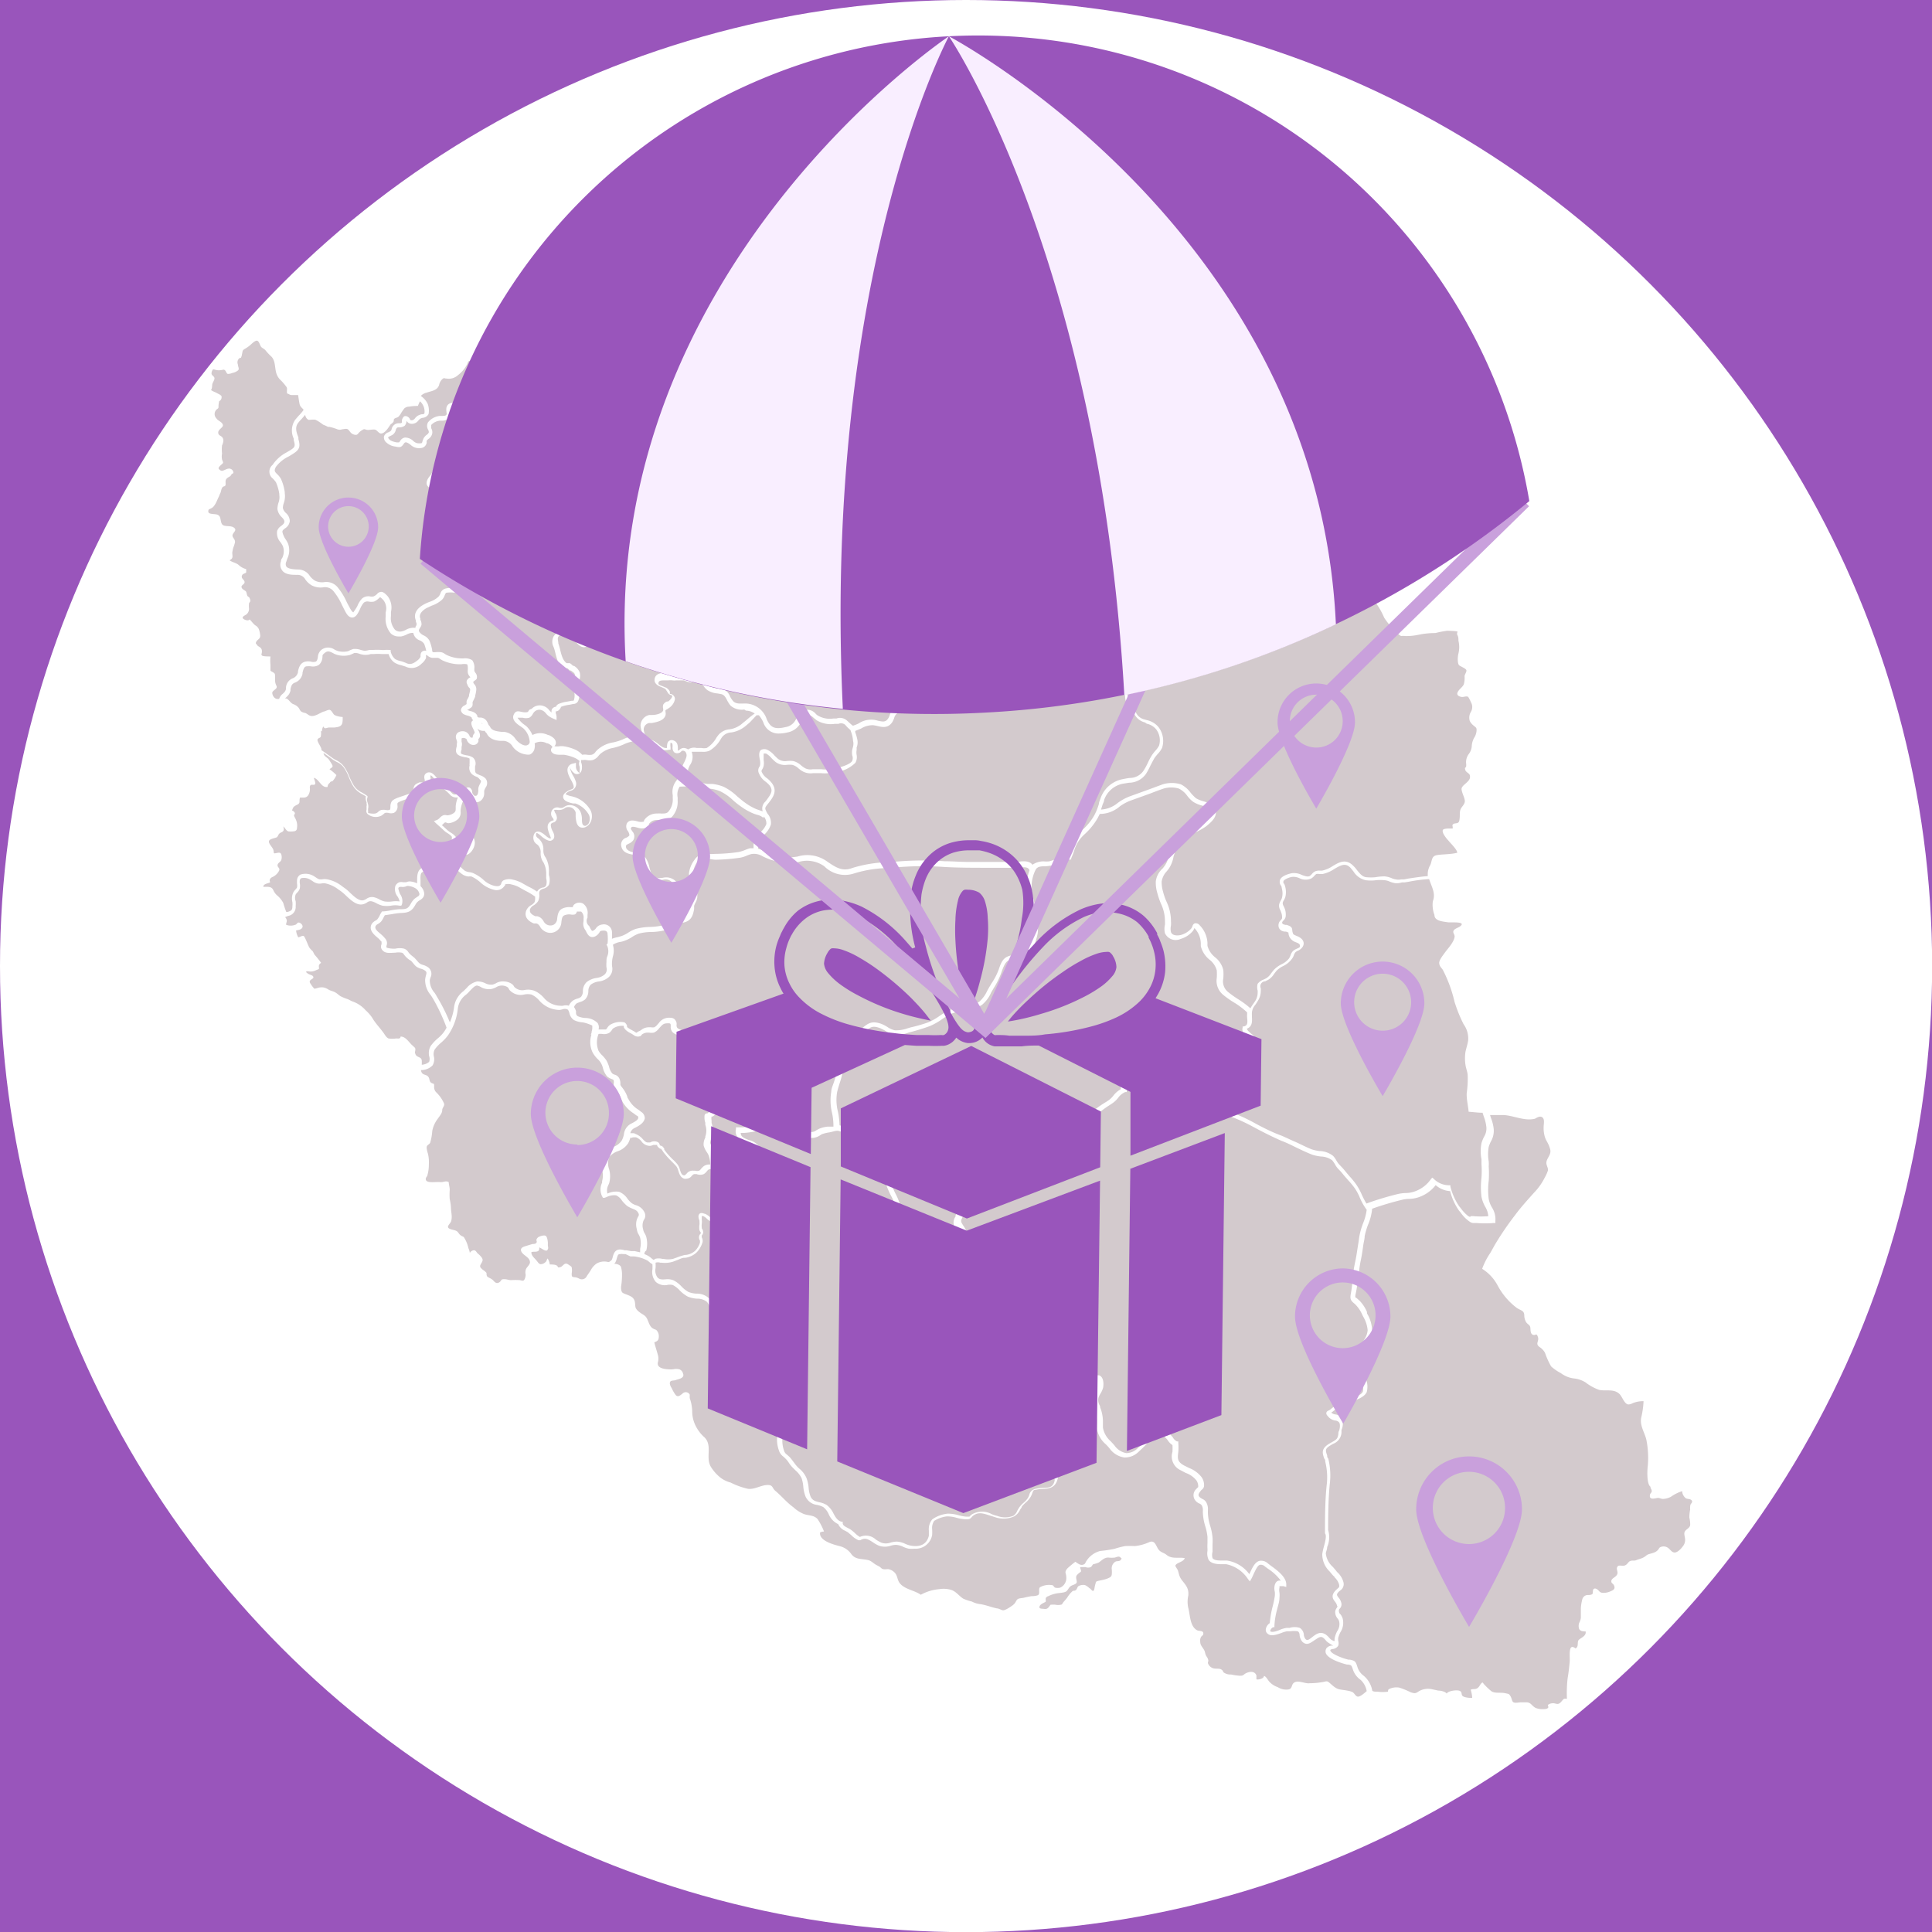 <svg xmlns="http://www.w3.org/2000/svg" id="Layer_1" data-name="Layer 1" viewBox="0 0 141.73 141.73"><defs><style>.cls-1{fill:#95b;}.cls-2{fill:#fff;}.cls-3{fill:#d3cacd;}.cls-4{fill:#c9a0dc;}.cls-5{fill:none;stroke:#c9a0dc;stroke-miterlimit:10;}.cls-6{fill:#f9eeff;}</style></defs><rect class="cls-1" width="141.73" height="141.73"></rect><circle class="cls-2" cx="70.87" cy="70.87" r="70.87"></circle><polygon class="cls-3" points="18.04 43.65 18.04 43.65 18.04 43.65 18.04 43.65"></polygon><path class="cls-3" d="M18,43.65v0Z"></path><path class="cls-3" d="M82,114.2a1,1,0,0,0-.2.06,2,2,0,0,1-.49,0c-.31,0-.47.2-.7.36a1.9,1.9,0,0,1-.36.12c-.11,0-.13.16-.23.22a.53.53,0,0,1-.39,0c-.12,0-.23,0-.35,0s.09.26,0,.35a1.41,1.41,0,0,0-.29.25c-.1.16,0,.33,0,.49s-.25.2-.4.28-.21.24-.32.37-.41.14-.61.17a2.29,2.29,0,0,0-.77.23c-.05,0-.15.08-.17.13s0,.16,0,.24-.37.16-.45.35.1.19.24.2.28.07.44-.14.08-.14.17-.16a1.6,1.6,0,0,1,.29,0,1,1,0,0,0,.42,0c.09,0,.13-.13.19-.2s.19-.21.27-.32a2,2,0,0,1,.42-.5c.07,0,.18,0,.25-.09s.07-.18.15-.25a.73.73,0,0,1,.48-.08,1.09,1.09,0,0,1,.33.23c.07,0,.21.25.29.19s.08-.23.1-.3a2.13,2.13,0,0,1,.07-.27c0-.1.06-.12.16-.15s.48-.09.7-.18.3-.14.32-.31a2,2,0,0,0,0-.35.57.57,0,0,1,.27-.58c.12-.06.3,0,.39-.13s.06-.1,0-.15A.2.2,0,0,0,82,114.2Z"></path><path class="cls-3" d="M31.48,56.66c.27,0,.48.3.64.52l.07.1a3.61,3.61,0,0,0,.49.47,3,3,0,0,1,.43.39c.14.15.2.15.31.14h.22a.86.86,0,0,1,.19-.19l.11-.09a1.18,1.18,0,0,1,.3-.21.29.29,0,0,1,.23,0,.42.42,0,0,1,.17.27.14.14,0,0,0,0,.06.43.43,0,0,0,.16.25.22.22,0,0,0,.15,0c.1-.06.12-.17.14-.36a1.11,1.11,0,0,1,0-.19,1.05,1.05,0,0,1,.12-.31c.1-.2.1-.24,0-.31A.64.64,0,0,0,35,57a1.32,1.32,0,0,1-.27-.13.62.62,0,0,1-.28-.71.51.51,0,0,1,0-.17c0-.2,0-.27,0-.34a.86.86,0,0,0-.34-.1c-.29-.06-.68-.14-.66-.52a1.36,1.36,0,0,1,.06-.29l0-.17a.37.37,0,0,0,0-.23l-.06-.19a.42.42,0,0,1,.13-.4.62.62,0,0,1,.59-.06.56.56,0,0,1,.27.28.33.33,0,0,0,.09.13.19.19,0,0,0,.15,0s0,0,0,0,0,0,0-.06a.46.46,0,0,1,.07-.18.71.71,0,0,1,.07-.09l0-.05a1.24,1.24,0,0,0-.1-.24c-.1-.2-.19-.4-.11-.55a.3.3,0,0,1,.1-.09.65.65,0,0,1-.1-.15s0-.08-.06-.09a.7.7,0,0,0-.23-.1,1.43,1.43,0,0,1-.27-.09.42.42,0,0,1-.24-.31.44.44,0,0,1,.27-.35l.15-.1a.11.11,0,0,1,0,0,1.49,1.49,0,0,1,0-.21.68.68,0,0,1,.1-.21,1.42,1.42,0,0,0,.08-.18l0-.08a2.85,2.85,0,0,0,.08-.35c0-.07,0-.11-.09-.19a.73.73,0,0,1-.13-.25.29.29,0,0,1,0-.3l0,0a.59.59,0,0,1,.18-.17l.05,0a.6.6,0,0,0-.06-.11.53.53,0,0,1-.12-.25,1,1,0,0,1,0-.25c0-.12,0-.32-.06-.37a1.11,1.11,0,0,0-.42,0h-.18a3,3,0,0,1-1.21-.29l-.17-.1a.3.3,0,0,0-.19-.08H32l-.3,0a.68.68,0,0,1-.31-.14.41.41,0,0,0-.14-.08s0,.06,0,.09a.8.8,0,0,1,0,.15,1.11,1.11,0,0,1-.33.41,1,1,0,0,1-1.17.21l-.32-.1a1.54,1.54,0,0,1-.5-.2,1.14,1.14,0,0,1-.42-.62l-.16,0H28a3.68,3.68,0,0,0-.57,0l-.23,0a1.27,1.27,0,0,1-.44.06,1.51,1.51,0,0,1-.37-.07A.93.93,0,0,0,26,47.9l-.15.07-.19.08a1.78,1.78,0,0,1-.89,0,1.3,1.3,0,0,1-.36-.15c-.23-.11-.37-.18-.59,0s-.14.18-.17.35a.79.79,0,0,1-.25.52.81.81,0,0,1-.6.11,1.26,1.26,0,0,0-.28,0c-.21,0-.26.2-.33.48l0,.07a.87.87,0,0,1-.59.66c-.2.1-.23.22-.29.46l0,.11a.79.79,0,0,1-.23.41.94.94,0,0,1-.1.1l-.08.07a.35.35,0,0,1,.11,0c.19.08.28.31.49.41a.91.91,0,0,1,.38.24c.09.1.11.22.22.31a1,1,0,0,0,.21.09c.16,0,.28.16.43.21.32.12.72-.2,1-.3.1,0,.34-.16.46-.12s.21.24.29.33.36.17.65.19c0,.52,0,.72-.63.77-.13,0-.26,0-.38,0s-.35.15-.38-.06c-.09,0-.12.2-.13.3s-.05,0-.08,0a1.09,1.09,0,0,1,0,.36c0,.19-.17.13-.24.27s.25.52.28.72v.07l.32.22.4.29a2,2,0,0,0,.33.21,1.58,1.58,0,0,1,.66.56,3.65,3.65,0,0,1,.36.71,4.87,4.87,0,0,0,.28.56,1.43,1.43,0,0,0,.62.56c.1.06.21.12.32.2l.09.06,0,.1a.44.44,0,0,0,0,.35A1,1,0,0,0,27,59a.73.73,0,0,1,0,.34s0,.08,0,.14a.51.51,0,0,1,0,.16s0,0,0,0,.46.11.63,0a.33.33,0,0,0,.11-.08.56.56,0,0,1,.23-.14,1,1,0,0,1,.34,0,.5.5,0,0,0,.24,0c.08,0,.09-.09.09-.25a.74.74,0,0,1,.08-.35c.11-.18.39-.28.75-.4l.18-.06.19-.07c.23-.07.38-.13.44-.28a.82.82,0,0,0,.06-.2c.05-.21.11-.28.44-.42L31,57.4c.08,0,.11,0,.15-.08s0-.09,0-.15a.49.49,0,0,1,0-.31A.36.36,0,0,1,31.48,56.66Z"></path><path class="cls-3" d="M61.43,56.63l-.13,0a3,3,0,0,1-1.06.09h-.6a1.23,1.23,0,0,1-.71-.11,1.67,1.67,0,0,1-.35-.24,1.1,1.1,0,0,0-.45-.26,2,2,0,0,0-.42,0,1.14,1.14,0,0,1-.81-.21,3.45,3.45,0,0,1-.29-.27,1.56,1.56,0,0,0-.41-.35c-.14,0-.18,0-.18,0s0,.35,0,.48a1.2,1.2,0,0,1,0,.43.76.76,0,0,1-.12.27.18.18,0,0,0,0,.21,1.08,1.08,0,0,0,.38.43,2.06,2.06,0,0,1,.33.33c.45.59.1,1.06-.22,1.47l0,0-.09.11c-.16.21-.21.27-.1.48a1.55,1.55,0,0,0,.12.22,1,1,0,0,1,.23.78,1.74,1.74,0,0,1-.5.75,2.28,2.28,0,0,0-.33.41.82.82,0,0,0-.1.4l0,.21a2.9,2.9,0,0,1,.41.16,4.6,4.6,0,0,0,2,.48l.46-.06a2.48,2.48,0,0,1,2.16.34l0,0c.66.45,1.13.78,1.89.49a9.58,9.58,0,0,1,2.63-.42l.92-.07a22.79,22.79,0,0,1,3.2,0c.56,0,1.14.05,1.71.05l1.46,0c.61,0,1.24,0,1.86,0l.29,0c.35-.05.89-.13,1.13.21a1.39,1.39,0,0,1,.84-.25,2.06,2.06,0,0,0,.38,0,4.11,4.11,0,0,0,.59-.2,4.28,4.28,0,0,1,.72-.23c.07-.15.12-.29.17-.43a2.83,2.83,0,0,1,.69-1.2l.12-.12a4.27,4.27,0,0,0,1-1.15,4.14,4.14,0,0,0,.37-.91c0-.12.07-.24.11-.37a2.14,2.14,0,0,1,1.68-1.43,4.63,4.63,0,0,1,.47-.08,1.21,1.21,0,0,0,1-.52,4.57,4.57,0,0,0,.32-.58,4.63,4.63,0,0,1,.31-.58,3.65,3.65,0,0,1,.24-.31,1.66,1.66,0,0,0,.28-.39,1.34,1.34,0,0,0-.21-1.18,1.22,1.22,0,0,0-.7-.42L84,53a1.19,1.19,0,0,1-.78-.61l-.2-.28a1.41,1.41,0,0,1-.31-1.74,3.14,3.14,0,0,0,.16-1.81,6.56,6.56,0,0,1-.07-.9,2.64,2.64,0,0,1-.69,0,.77.77,0,0,1-.52-.25,2,2,0,0,0-.2-.16,1.17,1.17,0,0,0-.8-.11,1.14,1.14,0,0,1-1.11-.31,1.38,1.38,0,0,1-.3-1,2.16,2.16,0,0,0,0-.57A.7.7,0,0,0,79,45.1a1.06,1.06,0,0,1-.08-.73.47.47,0,0,1,.27-.22c.1,0,.13-.06.13-.11l-.19,0a1.68,1.68,0,0,1-.55-.25,1.11,1.11,0,0,1-.33-.45,1.56,1.56,0,0,0-.16-.28,1,1,0,0,0-.33.21,1,1,0,0,0-.18.55,2,2,0,0,1-.18.61l-.27.43a2.43,2.43,0,0,0-.33.56l-.09.17a1.4,1.4,0,0,0-.14.37,1.66,1.66,0,0,0,0,.31,1.11,1.11,0,0,1-.08.62c-.29.52-.92.57-1.73.16a1.79,1.79,0,0,0-2.38.67,2.42,2.42,0,0,1-.86.65l-.29.17a3.69,3.69,0,0,1-1.49.38l-.53.07a3.44,3.44,0,0,1-.55,0H68.4c-.22,0-.23,0-.32.16l-.06.08-.13.19a3.65,3.65,0,0,1-.51.61,1.12,1.12,0,0,0-.4.58,3.09,3.09,0,0,0-.06.5,1,1,0,0,1-.56,1,1.19,1.19,0,0,1-.28.1.65.65,0,0,0-.34.19.67.67,0,0,0-.15.29,1.68,1.68,0,0,1-.13.28c-.32.48-.75.37-1.09.29a3,3,0,0,0-.32-.06,1.63,1.63,0,0,0-.89.25l-.42.17,0,.1a3.41,3.41,0,0,1,.16.57,1,1,0,0,1-.06.55,1.94,1.94,0,0,1,0,.2.92.92,0,0,0,0,.33.85.85,0,0,1-.09.59A2.5,2.5,0,0,1,61.43,56.63Z"></path><path class="cls-3" d="M30.81,46.06c-.06.1-.09.15-.08.22s.13.22.32.32a.91.91,0,0,1,.46.41,3.48,3.48,0,0,1,.19.65c0,.06,0,.12.05.18a.91.91,0,0,0,.23,0,1.71,1.71,0,0,1,.32,0,.57.57,0,0,1,.33.13l.14.08a2.61,2.61,0,0,0,1.09.25H34a1,1,0,0,1,.64.13.89.89,0,0,1,.16.59,1.21,1.21,0,0,0,0,.2.56.56,0,0,0,.07.13.46.46,0,0,1,.11.4c0,.08-.09.13-.17.19l-.09.07,0,0s0,0,0,.05a.41.41,0,0,0,.08.14.52.52,0,0,1,.14.4,2.07,2.07,0,0,1-.08.42l0,.07a2,2,0,0,1-.11.25l-.08.16,0,.16c0,.18-.08.24-.3.37a.32.32,0,0,0-.1.07l.06,0a.93.93,0,0,0,.2.07.87.87,0,0,1,.33.14.49.49,0,0,1,.16.21l0,.07a.26.26,0,0,0,.19.05.56.56,0,0,1,.46.21,1,1,0,0,1,.13.23.48.48,0,0,0,.14.21l0,0,0,0c.11.29.42.35.86.4l.19,0a1.16,1.16,0,0,1,.84.54c.19.25.61.55.86.43a.27.27,0,0,0,.17-.23,1.48,1.48,0,0,0-.47-1l-.15-.11c-.28-.18-.73-.49-.56-.88s.43-.23.68-.2a.81.81,0,0,0,.32,0c.05,0,.09-.08.14-.16A.77.77,0,0,1,39,52a.82.82,0,0,1,.89-.2.83.83,0,0,1,.4.3,1.45,1.45,0,0,0,.18.17.33.33,0,0,1,.08-.32.46.46,0,0,1,.18-.1l.07,0,0-.05a.47.47,0,0,1,.16-.15,2.47,2.47,0,0,1,.65-.18l.32-.06.07,0c.08,0,.08,0,.11-.08a1.1,1.1,0,0,0,0-.61.63.63,0,0,0-.06-.18.44.44,0,0,1,0-.47.67.67,0,0,0,.12-.56c0-.14-.16-.22-.29-.32l-.07,0-.1-.09a.35.35,0,0,0-.1-.08h-.07a.38.38,0,0,1-.17,0c-.41-.2-.53-.71-.64-1.16a2.75,2.75,0,0,0-.12-.4.83.83,0,0,1,0-.77.94.94,0,0,1,.7-.43.81.81,0,0,1,.35,0,.28.28,0,0,0,0-.09,1,1,0,0,0-.09-.42,1.3,1.3,0,0,1-.14-.68,2.62,2.62,0,0,0,0-.27,1,1,0,0,0-.77-.91l-.18,0a.78.78,0,0,1-.35-.1.61.61,0,0,1-.24-.32.47.47,0,0,0,0-.1c-.18,0-.26,0-.32.11l-.1.17-.14-.14c-.11-.1-.29-.23-.37-.16s0,.05,0,.09-.09.38-.27.43l-.08,0a.37.37,0,0,1-.23-.11.41.41,0,0,1-.12-.4s0-.08,0-.09a.45.45,0,0,0-.26.07l-.12.05a.6.6,0,0,1-.35.26.91.91,0,0,1-.75-.09l-.1-.08c-.28-.21-.33-.24-.59-.07a1.53,1.53,0,0,1-1.16.12,3.49,3.49,0,0,0-.44-.05l-.84,0h-.31a2.09,2.09,0,0,0-.57,0c-.07,0-.1.08-.15.2a.86.86,0,0,1-.18.3,2.08,2.08,0,0,1-.77.45l-.4.19c-.22.13-.59.41-.43.77a.3.3,0,0,0,0,.08.66.66,0,0,1,.08.37A.59.59,0,0,1,30.81,46.06Z"></path><path class="cls-3" d="M85.31,63.69l.14-.19a1.88,1.88,0,0,0,.3-.77,3.11,3.11,0,0,1,.11-.41,2.43,2.43,0,0,1,.75-1.13,6.07,6.07,0,0,1,.73-.34,3.89,3.89,0,0,0,.93-.48c.35-.28.68-.57.56-.89s-.37-.3-.67-.39a2.22,2.22,0,0,1-.63-.27,2.18,2.18,0,0,1-.45-.46,1.69,1.69,0,0,0-.6-.51,1.94,1.94,0,0,0-1.12,0c-.33.11-.67.24-1,.37l-1.42.51a3.33,3.33,0,0,0-.81.44,2.23,2.23,0,0,1-1.45.54l-.16.31a4.9,4.9,0,0,1-1,1.22l-.12.12a2.53,2.53,0,0,0-.61,1.08c-.06.17-.13.35-.21.53l0,.08h-.08a3.1,3.1,0,0,0-.74.23,5.81,5.81,0,0,1-.63.21,2.79,2.79,0,0,1-.43.06c-.3,0-.58,0-.72.24A2.83,2.83,0,0,0,75.83,66a8.41,8.41,0,0,1,.15.85,3.79,3.79,0,0,0,.07.45,3.48,3.48,0,0,1,.08,1.15,4.56,4.56,0,0,1-.25.85c0,.08,0,.15-.07.23-.23.69-.66.74-1.2.8h-.09c-.65.07-.75.21-1,.84A5.6,5.6,0,0,1,73,72.32l-.14.23-.15.26a2.4,2.4,0,0,1-.69.92,3.67,3.67,0,0,1-1.3.41,4.82,4.82,0,0,0-.83.19,4.27,4.27,0,0,0-.8.45,4.89,4.89,0,0,1-.87.49c-.41.15-.85.29-1.34.42l-.23.06a2.36,2.36,0,0,1-1.07.15,1.79,1.79,0,0,1-.63-.28,3.29,3.29,0,0,0-.42-.21c-.53-.18-.66-.08-1.13.3a2.36,2.36,0,0,1-.83.43,3.42,3.42,0,0,0-.44.16.8.8,0,0,0-.47.59,1.91,1.91,0,0,0,.1.58,3,3,0,0,1,.11.66,5,5,0,0,1-.27,1.32c-.07.23-.14.45-.19.67a3.44,3.44,0,0,0,.06,1.43,5.92,5.92,0,0,1,.12,1,4.72,4.72,0,0,1,2.51,1.74,3.31,3.31,0,0,0,.27.26,1.55,1.55,0,0,1,.55.77l.15.49c.07.23.15.47.21.71a6,6,0,0,0,.39,1,4.62,4.62,0,0,1,.47,1.29A1.85,1.85,0,0,0,67,90.06c.14.12.29.23.43.37a3.16,3.16,0,0,1,.76,1.43,2.5,2.5,0,0,1,0,.61,1.8,1.8,0,0,0,.09.77,2.29,2.29,0,0,0,.87.85l.18.12a7.13,7.13,0,0,0,1.35.78,5.13,5.13,0,0,0,.79-.08.69.69,0,0,1,.18,0v0l0-.08a3.83,3.83,0,0,0,0-.41v-.11a3.3,3.3,0,0,0-.09-.93,3.86,3.86,0,0,1-.11-.68,2.33,2.33,0,0,1,0-.54,2.21,2.21,0,0,0,0-.37l-.11,0a1.32,1.32,0,0,1-.58-.42,1.65,1.65,0,0,1-.3-.59,3.78,3.78,0,0,0-.21-.45l-.07-.09a.77.77,0,0,1-.08-1l0-.09a1.48,1.48,0,0,0,.22-.89V88a.89.89,0,0,1,.19-.77,1.43,1.43,0,0,1,.72-.31l.28-.08a5,5,0,0,1,.87-.17,2.25,2.25,0,0,0,1.17-.36c.42-.36.57-.33,1.08-.17l.22.07a1.33,1.33,0,0,0,1,.09,4.54,4.54,0,0,1,.6-.12,2.23,2.23,0,0,0,1.25-.45c.27-.31.15-.83,0-1.37a2.09,2.09,0,0,1,0-1.37.84.84,0,0,1,.72-.44l.22,0a2.07,2.07,0,0,0,1-.54,7.51,7.51,0,0,1,1.53-1.19l.15-.1a1.7,1.7,0,0,0,.36-.35,1.71,1.71,0,0,1,.55-.47h0a.58.58,0,0,1,.24-.6c.28-.15.7,0,1,.12l.1,0c.86.31,1.88.68,3,1,.38.12.76.26,1.13.39s.9.32,1.36.45.76.23,1.09.35a2.2,2.2,0,0,1,.09-.21l.06-.12a2.22,2.22,0,0,0,.11-.39c0-.1,0-.19.07-.29a2.49,2.49,0,0,1,.31-.58,3,3,0,0,0,.22-.39c0-.11.09-.23.13-.34a3.22,3.22,0,0,1,.34-.7,2.1,2.1,0,0,1,.33-.34,1.57,1.57,0,0,0,.34-.36.62.62,0,0,0-.07-.47l-.08-.2a2.66,2.66,0,0,1-.07-.39.84.84,0,0,0-.11-.45,1.66,1.66,0,0,0-.23-.22c-.22-.18-.53-.43-.43-.78l0-.08.08,0c.28-.07.29-.23.25-.63a1.43,1.43,0,0,1,0-.29.43.43,0,0,1,0-.11,5.68,5.68,0,0,0-1-.75,6.93,6.93,0,0,1-.76-.54,1.33,1.33,0,0,1-.47-1.23,3.76,3.76,0,0,0,0-.57,1.5,1.5,0,0,0-.52-.77,1.86,1.86,0,0,1-.65-1l0-.21a1.69,1.69,0,0,0-.47-1.12l0,0a.92.92,0,0,1-.1.2,1.83,1.83,0,0,1-.91.6.87.87,0,0,1-1.15-.42,1.31,1.31,0,0,1,0-.62,2.6,2.6,0,0,0,0-.26,3,3,0,0,0-.29-1.28,5.63,5.63,0,0,1-.27-.79,2.57,2.57,0,0,1-.11-.87A1.56,1.56,0,0,1,85.31,63.69Z"></path><path class="cls-3" d="M62.48,53.82l-.09-.26-.24-.22L62,53.17a.47.47,0,0,0-.49-.07l-.26,0a2,2,0,0,1-1.34-.26l-.21-.17c-.19-.17-.32-.26-.52-.19s-.28.22-.38.42l-.09.17a1.37,1.37,0,0,1-.94.66,2.77,2.77,0,0,1-.61.08A1.16,1.16,0,0,1,56,53a2.08,2.08,0,0,0-.33-.53l-.1,0-.07,0L55,53l-.26.22a2.13,2.13,0,0,1-1.08.51.91.91,0,0,0-.71.37l-.07.11a2.29,2.29,0,0,1-.85.87,1.22,1.22,0,0,1-.53.07l-.38,0c-.22,0-.32,0-.38,0a1.06,1.06,0,0,1-.14,1,2.24,2.24,0,0,0-.12.29l0,.07a3.61,3.61,0,0,1-.32.8,6.39,6.39,0,0,1,.72.05c.31,0,.64.09,1,.15l.19,0,.2,0a3.1,3.1,0,0,1,.82.21,4,4,0,0,1,1,.71c.17.14.34.29.52.42a4.24,4.24,0,0,0,.88.51l.2.07.26.09a.68.68,0,0,1,.19-.71l.09-.11,0,0c.34-.46.51-.71.22-1.09a1.92,1.92,0,0,0-.29-.27,1.33,1.33,0,0,1-.47-.58.48.48,0,0,1,0-.48.39.39,0,0,0,.07-.16,1.3,1.3,0,0,0,0-.3c-.06-.3-.13-.63.06-.8a.52.52,0,0,1,.5,0,1.63,1.63,0,0,1,.51.42c.1.09.18.18.26.24a.86.86,0,0,0,.62.15,2.06,2.06,0,0,1,.48,0,1.32,1.32,0,0,1,.58.32,1.82,1.82,0,0,0,.3.21.87.87,0,0,0,.55.07h.63a2.56,2.56,0,0,0,1-.07l.14,0c.36-.11,1-.29,1.13-.55a.54.54,0,0,0,0-.39,1.24,1.24,0,0,1,0-.43l.06-.22a.83.83,0,0,0,0-.42A2.51,2.51,0,0,0,62.48,53.82Z"></path><path class="cls-3" d="M52,62.64a2,2,0,0,0,.42,0,12.77,12.77,0,0,0,1.79-.14,3.24,3.24,0,0,0,.41-.13,3.54,3.54,0,0,1,.39-.14l.27,0,0-.19a1.14,1.14,0,0,1,.14-.53,2.7,2.7,0,0,1,.38-.47,1.58,1.58,0,0,0,.42-.59.77.77,0,0,0-.19-.55L56,60a1,1,0,0,0-.47-.23l-.21-.07a4.52,4.52,0,0,1-1-.56,5.66,5.66,0,0,1-.54-.43,3.8,3.8,0,0,0-.94-.66,2.58,2.58,0,0,0-.75-.19l-.2,0-.2,0c-.31-.06-.63-.12-.94-.15a7,7,0,0,0-.89,0,1.05,1.05,0,0,0-.15.78,1.27,1.27,0,0,1,0,.2,1.64,1.64,0,0,1-.37,1.18.82.82,0,0,1-.79.28h-.26c-.36,0-.5.07-.68.29a.16.16,0,0,0,0,.07.4.4,0,0,1-.19.21,1,1,0,0,1-.64,0c-.25-.07-.43-.11-.48,0s0,.11.08.26a.54.54,0,0,1,.08.65.79.79,0,0,1-.33.26c-.19.09-.24.12-.2.29s.26.3.62.37a1.34,1.34,0,0,1,.8.36,1.94,1.94,0,0,1,.29.71c.11.42.19.69.53.77a1.3,1.3,0,0,0,.48,0,1,1,0,0,1,1,.34.5.5,0,0,0,.48.21l.23,0a.94.94,0,0,1,.47.21,1.26,1.26,0,0,0-.08-.47.8.8,0,0,0-.08-.16.81.81,0,0,1-.13-.43,2,2,0,0,1,.4-1A1,1,0,0,1,52,62.64Z"></path><path class="cls-3" d="M43.22,67.93s.05.1.07.14c.12.23.15.24.23.2a.48.48,0,0,0,.19-.16.65.65,0,0,1,.48-.29.59.59,0,0,1,.7.5,3.16,3.16,0,0,1,0,.55,2.21,2.21,0,0,1,.42-.12l.28-.08a2.39,2.39,0,0,0,.48-.24,2.42,2.42,0,0,1,.58-.29,4.47,4.47,0,0,1,1-.14,4.81,4.81,0,0,0,.85-.09,1.43,1.43,0,0,0,.7-.36.91.91,0,0,1,.55-.21,1.05,1.05,0,0,0,.33-.06c.27-.1.33-.33.4-.7a2.38,2.38,0,0,1,.05-.26,1.39,1.39,0,0,1,.12-.28,1,1,0,0,0,.1-.28c0-.11,0-.21,0-.31a.83.83,0,0,0-.5-.36h-.22a.78.78,0,0,1-.69-.32.65.65,0,0,0-.7-.23,1.67,1.67,0,0,1-.58,0c-.54-.12-.65-.58-.76-1a1.47,1.47,0,0,0-.23-.58,1,1,0,0,0-.62-.26c-.34-.06-.77-.14-.87-.61a.53.53,0,0,1,.37-.64.63.63,0,0,0,.22-.16c0-.07,0-.13-.09-.3a.54.54,0,0,1-.09-.59c.18-.3.54-.21.83-.13a.84.84,0,0,0,.42,0s0,0,0-.06a.46.46,0,0,1,.09-.14,1.1,1.1,0,0,1,.89-.39,1.4,1.4,0,0,1,.29,0c.27,0,.41,0,.54-.16a1.37,1.37,0,0,0,.3-1,1.34,1.34,0,0,0,0-.2,1.31,1.31,0,0,1,.23-1,2.7,2.7,0,0,0,.47-1l0-.08a2.41,2.41,0,0,1,.15-.33c.11-.24.23-.47.13-.67a.25.25,0,0,0-.26-.17s-.05,0-.1.06a.36.36,0,0,1-.22.12.37.37,0,0,1-.3-.07.5.5,0,0,1-.11-.39c0-.19,0-.25-.09-.29s-.06,0-.06,0a1,1,0,0,0,0,.32V55l-.11,0a1,1,0,0,1-1-.29,1.26,1.26,0,0,0-.48-.29,2.75,2.75,0,0,0-1.87.2,4.34,4.34,0,0,1-.72.24,2,2,0,0,0-1,.47l-.09.1a.89.89,0,0,1-.45.33,1.06,1.06,0,0,1-.43,0,.91.91,0,0,0-.29,0,.27.27,0,0,0-.12,0s0,.1,0,.16a.87.87,0,0,1,.06.41c0,.23-.1.38-.23.43a.33.33,0,0,1-.37-.07.83.83,0,0,1-.29-.44,1.7,1.7,0,0,0,.26.68,2.1,2.1,0,0,1,.18.4.52.52,0,0,1-.39.68.68.68,0,0,0-.21.1c-.14.1-.15.15-.15.15a1.51,1.51,0,0,0,.47.16l.21.06a2.13,2.13,0,0,1,1.17,1,1,1,0,0,1,0,.8.78.78,0,0,1-.4.4.52.52,0,0,1-.39,0c-.26-.13-.29-.47-.32-.76,0-.13,0-.24,0-.32a.55.55,0,0,0-.66-.38.36.36,0,0,0-.13.06.66.66,0,0,1-.31.13.76.76,0,0,1-.27,0c-.14,0-.15,0-.19,0s0,.08.05.21a.6.6,0,0,1,.12.28.35.35,0,0,1-.26.44.39.39,0,0,0-.14.08c-.08.09,0,.38.11.57s.18.47,0,.61-.31.07-.47,0a1.81,1.81,0,0,1-.36-.25c-.11-.1-.29-.25-.36-.24a.26.26,0,0,0,0,.27s.06.08.11.11a.66.66,0,0,1,.15.14,1,1,0,0,1,.24.72v.06a.84.84,0,0,0,.17.5,2,2,0,0,1,.24,1v.12a1.15,1.15,0,0,0,0,.16,1.17,1.17,0,0,1,0,.72.68.68,0,0,1-.43.29c-.13.05-.21.08-.27.22a.69.69,0,0,0,0,.26,1.1,1.1,0,0,1-.09.42,1,1,0,0,1-.34.32.58.58,0,0,0-.26.28c0,.08-.1.3.39.51a.2.2,0,0,0,.11,0,.67.67,0,0,1,.27.11.83.83,0,0,1,.23.27.62.62,0,0,0,.16.19.56.56,0,0,0,.55.07.51.51,0,0,0,.28-.43c.06-.54.18-.79.75-.87a.89.89,0,0,1,.23,0h.17a.31.31,0,0,1,.12-.21.58.58,0,0,1,.64-.05.84.84,0,0,1,.32.81c0,.09,0,.16,0,.22A.47.47,0,0,0,43.22,67.93Z"></path><path class="cls-3" d="M99.27,93.61c0-.4.1-.81.18-1.21s.12-.73.18-1.09.06-.44.1-.66a5.47,5.47,0,0,1,.26-.9,4,4,0,0,0,.27-1l0,0a4.31,4.31,0,0,1-.5-.88,3.72,3.72,0,0,0-.38-.71,6.13,6.13,0,0,0-.48-.58c-.12-.14-.25-.28-.37-.43a4.25,4.25,0,0,0-.35-.39,1.67,1.67,0,0,1-.26-.37,2.43,2.43,0,0,0-.19-.27,1.47,1.47,0,0,0-.83-.28,3.36,3.36,0,0,1-.63-.13c-.43-.17-.85-.37-1.26-.57s-.63-.31-1-.45c-.76-.33-1.55-.74-2.14-1.06a12.86,12.86,0,0,0-2.8-1.11c-.48-.13-.94-.3-1.38-.45s-.74-.27-1.12-.38c-1.07-.33-2.1-.7-3-1l-.11,0c-.2-.07-.57-.21-.72-.13s-.09.1-.08.32v.23l-.11,0a1.25,1.25,0,0,0-.52.42,1.79,1.79,0,0,1-.42.4l-.16.11A7.25,7.25,0,0,0,80,82.22a2.19,2.19,0,0,1-1.09.62l-.25,0c-.25,0-.39.08-.49.28a1.76,1.76,0,0,0,.06,1.14c.14.6.28,1.23-.1,1.66a2.43,2.43,0,0,1-1.43.55,5.05,5.05,0,0,0-.56.11A1.64,1.64,0,0,1,75,86.54l-.21-.07c-.45-.14-.48-.15-.79.11a2.48,2.48,0,0,1-1.33.43,4.65,4.65,0,0,0-.81.16l-.31.09a1.36,1.36,0,0,0-.57.22c-.12.12-.12.28-.1.53v.17a1.7,1.7,0,0,1-.26,1l0,.09c-.16.32-.15.34.06.66l.06.09a2.21,2.21,0,0,1,.24.52,2,2,0,0,0,.26.5,1,1,0,0,0,.47.33l.2.09.08,0v.09a2.86,2.86,0,0,1,0,.53,1.87,1.87,0,0,0,0,.47,3.69,3.69,0,0,0,.1.64,3.2,3.2,0,0,1,.1,1v.09a2.37,2.37,0,0,1-.08.52l0,.08c-.06.14-.1.2-.26.21l-.16,0c-.27,0-.49.07-.7.08a4.92,4.92,0,0,0,.18.59,3.71,3.71,0,0,1,.21.81c.08.75.32,1,1.08,1l.25,0a2.36,2.36,0,0,1,.38,0,.62.62,0,0,1,.59.4c0,.06.07.13.13.22s.26.4.38.61.39.64.61.94a2.47,2.47,0,0,1,.42,1h0a3.08,3.08,0,0,1,1.75.53,1.74,1.74,0,0,1,.33.38,1.08,1.08,0,0,0,.3.33c.14.08.31,0,.56-.12l.15-.09a11.35,11.35,0,0,1,1.66-.75l0,0a1.33,1.33,0,0,1,.66-.13c.33.12.35.61.29.92a1.75,1.75,0,0,1-.2.44,1.19,1.19,0,0,0-.14.31.8.8,0,0,0,.12.59l0,.08a2.8,2.8,0,0,1,.21,1.05c0,.14,0,.29,0,.45a1.72,1.72,0,0,0,.57,1c.09.1.19.2.28.31a1.34,1.34,0,0,0,.87.56,1.2,1.2,0,0,0,.85-.38,6.6,6.6,0,0,0,.65-.65,1.42,1.42,0,0,1,.67-.46l.17-.08,0,0c.38-.17.5-.17.88.2.07.07.13.15.19.22a.69.69,0,0,0,.3.29l.1,0v.11a4.33,4.33,0,0,1,0,.66c-.06.47-.09.72.43,1l.36.18a2.15,2.15,0,0,1,.9.65,1,1,0,0,1,.2.62.37.37,0,0,1-.15.31.37.37,0,0,0-.09.09c-.22.27-.2.36-.06.49l.15.1a.61.61,0,0,1,.31.26,1,1,0,0,1,.12.58V111a3.63,3.63,0,0,0,.16.91,4.16,4.16,0,0,1,.18.88,4.21,4.21,0,0,1,0,.51c0,.13,0,.26,0,.38v.16a.84.84,0,0,0,0,.46c.12.19.51.18.8.18h.25a2.49,2.49,0,0,1,1.65,1l.06-.13c.18-.38.36-.77.7-.85a.72.72,0,0,1,.6.19l.22.17c.47.34,1.1.8,1.13,1.34l0,.22-.21-.06-.14,0-.15,0s0,0,0,.11a.89.89,0,0,0,0,.36,1.71,1.71,0,0,1,0,.39c0,.29-.11.57-.17.84a5.56,5.56,0,0,0-.2,1.21v.1l-.09,0a.4.4,0,0,0-.21.24.07.07,0,0,0,0,.06c.12.1.48,0,.73-.12a2.11,2.11,0,0,1,.47-.13l.21,0a1.26,1.26,0,0,1,.75,0,.64.64,0,0,1,.3.53.65.65,0,0,0,.12.29c.12.12.21.08.49-.14s.59-.46,1-.19a1.55,1.55,0,0,1,.23.21.8.8,0,0,0,.19.18l.15.08.08,0a.75.75,0,0,1,0-.21,2.13,2.13,0,0,1,.18-.5.91.91,0,0,0,.15-.72.53.53,0,0,0-.11-.21.74.74,0,0,1-.18-.53.6.6,0,0,1,.14-.29c0-.06.06-.07,0-.11a.74.74,0,0,0-.16-.32c-.14-.18-.33-.43.07-.84l.12-.11c.12-.1.14-.12.12-.28a1.12,1.12,0,0,0-.33-.54c0-.06-.11-.12-.16-.19l-.21-.25A1.75,1.75,0,0,1,97,114a4.8,4.8,0,0,1,.11-.51c.1-.36.23-.85.09-1l0,0v-.05c0-1.1,0-2.27.12-3.45a4.73,4.73,0,0,0-.1-1.76c0-.08,0-.15-.07-.22-.14-.4-.25-.72.34-1.09l.23-.13c.31-.18.41-.23.46-.59,0-.07,0-.15.05-.24s.12-.48,0-.62a.41.41,0,0,0-.27-.13.84.84,0,0,1-.45-.21c-.14-.15-.23-.23-.21-.36a.23.23,0,0,1,.16-.16l.11-.06a4.23,4.23,0,0,1,.94-.61,4.05,4.05,0,0,1,.47-.17c.38-.13.9-.3,1-.56a1.26,1.26,0,0,0-.09-.77l-.06-.22a1.3,1.3,0,0,1,0-.69,1.77,1.77,0,0,0,.06-.42,2.71,2.71,0,0,0,0-.4,2.22,2.22,0,0,1,0-.85,2.38,2.38,0,0,1,.22-.51,1.4,1.4,0,0,0,.22-.64,2.36,2.36,0,0,0-.33-1l-.06-.12a2.43,2.43,0,0,0-.47-.72,1,1,0,0,0-.15-.14c-.23-.2-.3-.31-.22-.72S99.21,94,99.27,93.61Z"></path><path class="cls-3" d="M54.6,52.05a1.25,1.25,0,0,1-1-.28,2,2,0,0,1-.26-.4c-.13-.25-.22-.4-.43-.45l-.28-.05a1.54,1.54,0,0,1-.73-.24,1.1,1.1,0,0,1-.26-.27,1.09,1.09,0,0,0-.18-.19.87.87,0,0,0-.42-.12l-.28,0-.12,0c-.18,0-.34-.09-.47-.14h-.31a1.76,1.76,0,0,1-.23,0,1.07,1.07,0,0,1-.32,0,1.45,1.45,0,0,0-.28,0h-.15c-.35,0-.53,0-.57.16s.05.17.34.29l.22.09a.71.71,0,0,1,.27.28l0,.06,0,.06,0,.06.07,0a.3.3,0,0,1,.16.08.37.37,0,0,1,.14.32,1,1,0,0,1-.44.63l-.1.07s-.14.07-.15.1,0,.07,0,.11a.58.58,0,0,1,0,.26c-.13.41-.69.5-1,.56l-.19,0a.49.49,0,0,0-.41.48,1.39,1.39,0,0,0,.14.46l.1.27.27,0a1.76,1.76,0,0,1,.58.35c.21.16.38.3.62.27,0-.2,0-.43.17-.53a.35.35,0,0,1,.35,0c.27.11.27.38.28.56a.76.76,0,0,0,0,.16h.05l.06-.05a.49.49,0,0,1,.29-.14.58.58,0,0,1,.35.11.77.77,0,0,1,.62-.11l.35,0a1,1,0,0,0,.4,0,2.09,2.09,0,0,0,.71-.76l.08-.11a1.19,1.19,0,0,1,.9-.5,1.8,1.8,0,0,0,.94-.45l.26-.21c.17-.15.34-.29.52-.42a.41.41,0,0,1,.11-.07,1.15,1.15,0,0,0-.65-.22Z"></path><path class="cls-3" d="M74.83,102.2a.43.43,0,0,0,.14-.12s0-.19-.07-.28a1.17,1.17,0,0,1-.06-.24,1.11,1.11,0,0,1,0-.19,3.11,3.11,0,0,0,0-.32l0-.14a2.35,2.35,0,0,0-.36-.93,9.42,9.42,0,0,1-.63-1l-.38-.6-.14-.23c-.1-.19-.12-.22-.35-.24a1.1,1.1,0,0,0-.31,0l-.29,0c-.91,0-1.29-.34-1.39-1.25a3.42,3.42,0,0,0-.19-.73,3.79,3.79,0,0,1-.21-.75,7.46,7.46,0,0,1-1.35-.78L69,94.35a2.52,2.52,0,0,1-1-1,2,2,0,0,1-.12-.9,2.4,2.4,0,0,0,0-.54,2.85,2.85,0,0,0-.67-1.26c-.14-.13-.28-.24-.42-.35a2.18,2.18,0,0,1-1-1.41,4,4,0,0,0-.44-1.2,6,6,0,0,1-.41-1,7,7,0,0,0-.21-.69l-.15-.5a1.24,1.24,0,0,0-.46-.62,4,4,0,0,1-.29-.29,4.31,4.31,0,0,0-2.36-1.64v0a1.29,1.29,0,0,0-.36.06l-.26.06h0a2.64,2.64,0,0,0-.57.14l-.14.09a1.14,1.14,0,0,1-.45.17,2.41,2.41,0,0,1-1-.12,1.09,1.09,0,0,0-.34,0,1.11,1.11,0,0,1-.73-.18.68.68,0,0,1-.13-.56c0-.13,0-.27,0-.33s-.6.11-.88.28c-.12.07-.23.14-.32.18a6.16,6.16,0,0,1-1.69.37l-.26,0c0,.27.19.37.62.53a1.31,1.31,0,0,1,.69.42.93.93,0,0,1,0,.73.83.83,0,0,0,0,.15,3.5,3.5,0,0,0,0,.37,2.18,2.18,0,0,1-.08.57,2.25,2.25,0,0,1-.18.38,1,1,0,0,0-.17.52,2.58,2.58,0,0,0,0,.38,1.73,1.73,0,0,1,0,.45c0,.69-.24.79-.69.93l-.19.06a.48.48,0,0,1,.11.27,2.38,2.38,0,0,1,0,.38,1.22,1.22,0,0,0,0,.27.61.61,0,0,1-.57.65,1.35,1.35,0,0,1-.61-.1.66.66,0,0,1-.21-.15.94.94,0,0,0-.12-.09,1.45,1.45,0,0,0-.33-.08,1.69,1.69,0,0,1-.44-.12,1.54,1.54,0,0,1-.32-.23.89.89,0,0,0-.27-.19l-.1,0,0,.12c0,.06,0,.11,0,.15a1,1,0,0,1,0,.3,1.06,1.06,0,0,0,0,.26l0,.07a.48.48,0,0,1,.1.24.31.31,0,0,1-.1.28s0,.07,0,.14a.54.54,0,0,1,.06.35,1.78,1.78,0,0,1-.44.76,1.53,1.53,0,0,1-.82.39h-.07c-.19,0-.38.12-.56.18l-.29.11a2,2,0,0,1-.83.07h-.09a.58.58,0,0,0-.35,0h0l0,0a2.84,2.84,0,0,1,0,.41.85.85,0,0,0,.15.68c.15.15.32.15.58.13a1.18,1.18,0,0,1,.58.07,2,2,0,0,1,.59.45,2.18,2.18,0,0,0,.52.41,1.81,1.81,0,0,0,.58.12,1.29,1.29,0,0,1,.92.34,1.92,1.92,0,0,1,.41.93,3.11,3.11,0,0,0,.21.61,2.7,2.7,0,0,0,.64.71l.1.09A7.67,7.67,0,0,1,54.48,99l.39.56a6.53,6.53,0,0,1,.93,2.07l.07.2a12.82,12.82,0,0,0,.66,1.68c.08.16.18.33.29.51a5,5,0,0,1,.45.9,3.26,3.26,0,0,1,.12.75,2.19,2.19,0,0,0,.12.73.53.53,0,0,0,.22.31l.19.17c.1.11.19.23.28.35s.16.22.24.31.13.14.2.2a1.85,1.85,0,0,1,.52.68,2.59,2.59,0,0,1,.16.72,2.32,2.32,0,0,0,.14.64c.13.29.35.35.63.42a1.75,1.75,0,0,1,.55.2,1.68,1.68,0,0,1,.5.62c.15.28.3.54.59.61l.09,0,0,.09c0,.19.17.26.37.37a1.71,1.71,0,0,1,.23.13,3.36,3.36,0,0,1,.29.24,1.87,1.87,0,0,0,.37.29,1.06,1.06,0,0,1,1.17.19,3.3,3.3,0,0,0,.41.23,1,1,0,0,0,.65,0,1.78,1.78,0,0,1,.47-.08,1.66,1.66,0,0,1,.62.16,1.9,1.9,0,0,0,.38.13c.76.14,1.21-.11,1.36-.72,0-.11,0-.24,0-.37a1.13,1.13,0,0,1,.25-.83,2.35,2.35,0,0,1,1.14-.42,2.87,2.87,0,0,1,.77.11,3.17,3.17,0,0,0,.57.11c.2,0,.21,0,.25,0a.74.74,0,0,1,.2-.18,1.48,1.48,0,0,1,1.44,0,2.4,2.4,0,0,0,.38.12,1.63,1.63,0,0,0,1.19,0,.74.74,0,0,0,.29-.36,2.71,2.71,0,0,1,.16-.27,2,2,0,0,1,.31-.33,1.51,1.51,0,0,0,.32-.36,1.07,1.07,0,0,0,.1-.23.57.57,0,0,1,.47-.43,2.42,2.42,0,0,1,.54-.07c.47,0,.74-.06.85-.54,0-.22-.1-.34-.35-.54a.8.8,0,0,1-.3-1.26.86.86,0,0,0,.13-.25,1.12,1.12,0,0,0,0-.37,1.55,1.55,0,0,1,0-.21,3.49,3.49,0,0,1,.06-.51,1.45,1.45,0,0,0,0-.78,3.83,3.83,0,0,0-1.55-1.15l-.28-.15-.06,0c-.21-.11-.57-.29-.55-.61A.58.58,0,0,1,74.83,102.2Z"></path><path class="cls-3" d="M107.75,81.79c0-.5-.19-1.13-.15-1.63a7.19,7.19,0,0,0,.07-1.23c0-.27-.12-.52-.16-.79a3.17,3.17,0,0,1,0-1c.06-.27.15-.53.19-.8a1.77,1.77,0,0,0-.33-1.2,10.47,10.47,0,0,1-.67-1.66,9.93,9.93,0,0,0-.86-2.34c-.13-.18-.24-.26-.26-.48s.26-.56.44-.81.66-.75.69-1.15c0-.17-.15-.27-.08-.42s.33-.22.45-.3c.58-.41-.65-.29-.85-.32-.38-.06-1-.09-1-.54a2.11,2.11,0,0,1-.12-1c.23-.59-.09-1.06-.27-1.63a10.7,10.7,0,0,0-1.48.19l-.31.05-.2,0a1.3,1.3,0,0,1-.49.06,1.86,1.86,0,0,1-.42-.12,1.12,1.12,0,0,0-.39-.1,3.17,3.17,0,0,0-.6,0,2.83,2.83,0,0,1-.77,0,1.42,1.42,0,0,1-.89-.64l-.21-.26c-.36-.38-.68-.23-1.2.08a2.46,2.46,0,0,1-.87.37H96.8a.61.61,0,0,0-.24,0,.79.79,0,0,0-.14.13,1,1,0,0,1-.22.19,1,1,0,0,1-.84,0,1.05,1.05,0,0,0-.59-.11c-.3.06-.61.22-.62.33s0,0,0,.12a.37.37,0,0,1,.1.16,1.56,1.56,0,0,1,.06.78,1,1,0,0,1-.12.31.66.66,0,0,0-.09.19.4.4,0,0,0,.06.24l.09.2a1.26,1.26,0,0,1,.06.61.55.55,0,0,1-.16.26.41.41,0,0,0-.09.12c0,.11,0,.14.24.2l.09,0c.31.1.39.17.41.38a.6.6,0,0,0,.05.23c0,.1.16.15.3.21s.43.19.48.47-.2.5-.38.59a.75.75,0,0,0-.2.11.67.67,0,0,0-.13.22.9.9,0,0,1-.13.26,1.73,1.73,0,0,1-.66.55,1.75,1.75,0,0,0-.49.35l-.17.22a1.32,1.32,0,0,1-.44.44l-.22.11a.36.36,0,0,0-.32.51,1.62,1.62,0,0,1,0,.21,1.33,1.33,0,0,1-.22.72,2.68,2.68,0,0,1-.18.28,1,1,0,0,0-.25.56,2.46,2.46,0,0,0,0,.26c0,.3.09.75-.36.93,0,.12.15.23.32.38a1.3,1.3,0,0,1,.29.28,1.08,1.08,0,0,1,.17.6,1.64,1.64,0,0,0,0,.32c0,.06,0,.12.07.17a.88.88,0,0,1,.07.72,1.64,1.64,0,0,1-.41.48,1.56,1.56,0,0,0-.29.28,3,3,0,0,0-.3.63c0,.12-.09.24-.14.36a2.55,2.55,0,0,1-.25.43,2.23,2.23,0,0,0-.26.51,2.5,2.5,0,0,0-.07.26,1.91,1.91,0,0,1-.13.45l-.06.13-.08.17a12.57,12.57,0,0,1,1.49.68c.58.32,1.36.73,2.11,1,.33.14.65.3,1,.45s.81.4,1.23.56a2.9,2.9,0,0,0,.56.12,1.65,1.65,0,0,1,1,.36,1.61,1.61,0,0,1,.24.34,1.54,1.54,0,0,0,.21.29c.14.15.27.28.39.43l.35.42a5.57,5.57,0,0,1,.5.61,4.25,4.25,0,0,1,.41.75,5.68,5.68,0,0,0,.34.65h0a21.79,21.79,0,0,1,2.36-.71,3.2,3.2,0,0,1,.51-.06,2,2,0,0,0,.59-.09,2.4,2.4,0,0,0,1.27-.93l.1-.11.11.09a1.59,1.59,0,0,0,1.11.47h.11l0,.1a4.63,4.63,0,0,0,.64,1.44l.11.13a2.75,2.75,0,0,0,.57.6c.12.06.13.06.17,0a1,1,0,0,1,.23,0,7,7,0,0,0,1.06,0,1.57,1.57,0,0,0-.23-.7,2.56,2.56,0,0,1-.27-.72,6,6,0,0,1,0-1.4,6.83,6.83,0,0,0,0-1c0-.12,0-.24,0-.36a3.12,3.12,0,0,1,0-1.18,2.69,2.69,0,0,1,.19-.47,1.14,1.14,0,0,0,.17-.7,3.07,3.07,0,0,0-.19-.78l-.09-.28c-.43,0-.84-.08-1.27-.08Z"></path><path class="cls-3" d="M31.53,71.9a1.36,1.36,0,0,0,.35.93,2.61,2.61,0,0,1,.17.28A13.14,13.14,0,0,1,33,75a3.91,3.91,0,0,0,.31-1.12,1.76,1.76,0,0,1,.7-1.18l.14-.14a.94.94,0,0,0,.1-.1A1.37,1.37,0,0,1,35,72a1.26,1.26,0,0,1,.58.12.93.93,0,0,0,.55.11,1.1,1.1,0,0,0,.29-.12A1,1,0,0,1,37,72a1.07,1.07,0,0,1,.56.19.51.51,0,0,1,.16.2.05.05,0,0,0,0,0,.82.82,0,0,0,.79.23,1.39,1.39,0,0,1,.69.06,2,2,0,0,1,.69.51,1.61,1.61,0,0,0,.64.47l0,0a1.54,1.54,0,0,0,.58.12.72.72,0,0,0,.19,0,.77.77,0,0,1,.43,0l0,0a.9.9,0,0,1,.35-.41,1.45,1.45,0,0,1,.26-.11.66.66,0,0,0,.28-.13.61.61,0,0,0,.14-.41.92.92,0,0,1,.28-.68,1.54,1.54,0,0,1,.73-.3,1.1,1.1,0,0,0,.53-.21.5.5,0,0,0,.19-.56,2.25,2.25,0,0,1,0-.4c0-.15,0-.28.06-.41a1,1,0,0,0,0-.76l-.06-.1.08-.08,0,0a3.09,3.09,0,0,0,0-.69c0-.21-.13-.28-.36-.26s-.18.07-.27.18a.72.72,0,0,1-.32.26c-.36.13-.51-.16-.61-.35a.83.83,0,0,0-.07-.13.78.78,0,0,1-.13-.65s0-.12,0-.2a.58.58,0,0,0-.18-.51c-.08,0-.18,0-.31,0s0,0,0,0a.32.32,0,0,1-.14.21.71.71,0,0,1-.35,0,.85.85,0,0,0-.16,0c-.4.06-.44.15-.49.59a.81.81,0,0,1-1.31.59.74.74,0,0,1-.25-.28.68.68,0,0,0-.15-.18.45.45,0,0,0-.14-.06.61.61,0,0,1-.18,0c-.65-.28-.63-.68-.56-.9a.8.8,0,0,1,.38-.44.84.84,0,0,0,.24-.21.78.78,0,0,0,.05-.28.62.62,0,0,1,0-.13,4.51,4.51,0,0,0-.69-.42l-.38-.21a2.1,2.1,0,0,0-.68-.27.82.82,0,0,0-.46,0s0,0,0,.08A.38.38,0,0,1,37,65a.68.68,0,0,1-.77.27,2.2,2.2,0,0,1-1-.55,2.71,2.71,0,0,0-.64-.42.86.86,0,0,0-.23,0,1,1,0,0,1-.41-.14,2.79,2.79,0,0,1-.49-.42l-.19-.19-.22-.21c-.33-.32-.48-.48-.94-.44a1.11,1.11,0,0,1-.23.74,1,1,0,0,1-.7.3c-.32,0-.35.19-.33.65,0,.14,0,.28,0,.42a.85.85,0,0,1,.27.52.47.47,0,0,1-.17.4.8.8,0,0,1-.19.13,1.34,1.34,0,0,0-.14.11.83.83,0,0,0-.15.21l-.06.1c-.28.46-.6.48-1.07.5h0a5.77,5.77,0,0,0-.58.08l-.53.08s-.05.09-.08.14a1.29,1.29,0,0,1-.19.32.9.9,0,0,1-.23.18.43.43,0,0,0-.16.13c-.1.17,0,.32.35.6a3.18,3.18,0,0,1,.26.25l.07.08a.51.51,0,0,1,.1.55c0,.07,0,.07,0,.11s.4.12.67.09a1.39,1.39,0,0,1,.61,0,.57.57,0,0,1,.32.25l.06.08a1.7,1.7,0,0,0,.24.22l.16.13.18.2a1.21,1.21,0,0,0,.19.2.74.74,0,0,0,.27.12,1.31,1.31,0,0,1,.34.16.59.59,0,0,1,.2.74A1.3,1.3,0,0,0,31.53,71.9Z"></path><path class="cls-3" d="M34.29,62.69a1.07,1.07,0,0,1-.79-.11l-.19-.11-.16-.1a1.25,1.25,0,0,0-.26.39,3.78,3.78,0,0,1,.39.34,2.08,2.08,0,0,0,.21.21l.2.19a3.1,3.1,0,0,0,.43.39,1,1,0,0,0,.3.09,1.11,1.11,0,0,1,.29.07,3,3,0,0,1,.72.46,1.82,1.82,0,0,0,.86.48c.3.05.38,0,.47-.13a.43.43,0,0,0,0,0,.39.39,0,0,1,.16-.27,1,1,0,0,1,.7-.06,2.5,2.5,0,0,1,.78.31l.36.2a4.45,4.45,0,0,1,.64.37.63.63,0,0,1,.41-.3c.13,0,.21-.08.26-.17a1,1,0,0,0,0-.5,1.54,1.54,0,0,1,0-.19v-.12a1.76,1.76,0,0,0-.2-.86,1.11,1.11,0,0,1-.21-.64v-.06a.73.73,0,0,0-.17-.54.45.45,0,0,0-.1-.09.67.67,0,0,1-.2-.21.62.62,0,0,1,0-.55.31.31,0,0,1,.26-.18c.2,0,.4.15.59.31a1.13,1.13,0,0,0,.27.19l.11,0a2.34,2.34,0,0,0-.09-.24c-.11-.3-.26-.66-.05-.9a.67.67,0,0,1,.26-.17l.07,0v-.07a.41.41,0,0,0-.08-.14.46.46,0,0,1,0-.58.44.44,0,0,1,.53-.13l.16,0a.42.42,0,0,0,.17-.08,1,1,0,0,1,.24-.11.87.87,0,0,1,1,.6,1.44,1.44,0,0,1,.06.38c0,.21,0,.46.16.51a.17.17,0,0,0,.14,0,.43.43,0,0,0,.22-.22.73.73,0,0,0,0-.56,1.83,1.83,0,0,0-1-.85l-.18,0c-.29-.07-.65-.16-.71-.42s.2-.4.28-.46a1.22,1.22,0,0,1,.28-.14c.19-.07.24-.09.19-.31a2.22,2.22,0,0,0-.14-.32c-.18-.32-.39-.72-.26-1a.46.46,0,0,1,.35-.27l.23-.06,0,.24a.54.54,0,0,0,.15.41c.06.07.1.09.12.09s0,0,0-.17a1,1,0,0,0,0-.3.47.47,0,0,1,0-.4l0,0a1.38,1.38,0,0,0-.42-.26,3.14,3.14,0,0,0-.72-.2h-.19c-.25,0-.53,0-.67-.15a.25.25,0,0,1,0-.4l0,0c0-.11-.21-.23-.34-.29l-.06,0a.93.93,0,0,0-.9,0,.8.8,0,0,1,0,.34.6.6,0,0,1-.35.48.75.75,0,0,1-.26,0,1.43,1.43,0,0,1-1-.58.85.85,0,0,0-.63-.42l-.18,0c-.39,0-.9-.11-1.1-.56a.49.49,0,0,1-.14-.18h0a.68.68,0,0,1-.39-.06.38.38,0,0,1-.14-.11l.06.14a.73.73,0,0,1,.12.44.38.38,0,0,1-.11.19l0,0a.15.15,0,0,0,0,.09.64.64,0,0,0,0,.07.37.37,0,0,1-.24.26.46.46,0,0,1-.44-.1.6.6,0,0,1-.17-.23c0-.08-.07-.12-.11-.13a.29.29,0,0,0-.28,0s0,0,0,.09,0,.1,0,.15a.63.63,0,0,1,0,.38c0,.06,0,.13,0,.2a.69.69,0,0,0-.05.24c0,.08.13.12.41.18a1.09,1.09,0,0,1,.47.16.58.58,0,0,1,.16.65l0,.15c0,.24,0,.31.14.4l.22.1a1,1,0,0,1,.41.24.54.54,0,0,1,0,.67,1.46,1.46,0,0,0-.1.23s0,.1,0,.16a.69.69,0,0,1-.31.61.5.5,0,0,1-.25.07.37.37,0,0,1-.15,0,.69.69,0,0,1-.35-.43.19.19,0,0,0,0-.08.19.19,0,0,0,0-.07,1.15,1.15,0,0,0-.17.14l-.15.12a.5.5,0,0,0-.15.17.52.52,0,0,1-.06.16,2.19,2.19,0,0,0-.14.56v.13a.66.66,0,0,1-.18.53,1.22,1.22,0,0,1-.7.31h0a.39.39,0,0,1-.2-.06l-.06,0a.69.69,0,0,0-.14.12.39.39,0,0,1-.1.08l.12.1.26.24a2.17,2.17,0,0,0,.26.2,1.27,1.27,0,0,1,.4.34.67.67,0,0,1,.08.37s0,.06,0,.08h.07c.09,0,.12-.06.18-.25s.14-.47.47-.47.5.2.57.56S34.62,62.56,34.29,62.69Z"></path><path class="cls-3" d="M47.27,92a1.73,1.73,0,0,1,.36.18l.12.09a1.06,1.06,0,0,0,.21.16h0l.1-.08a1,1,0,0,1,.52,0h.08a1.75,1.75,0,0,0,.71,0l.28-.1a4.62,4.62,0,0,1,.6-.19l.07,0a1.21,1.21,0,0,0,.67-.3,1.43,1.43,0,0,0,.36-.61s0-.07,0-.14a.41.41,0,0,1-.05-.37.33.33,0,0,1,.1-.14.14.14,0,0,0,0-.1.48.48,0,0,1-.09-.16,1.25,1.25,0,0,1,0-.38.88.88,0,0,0,0-.23.23.23,0,0,0,0-.09c-.05-.13-.13-.35,0-.49s.35,0,.43,0a1.54,1.54,0,0,1,.36.25,1.05,1.05,0,0,0,.25.18,1.26,1.26,0,0,0,.36.1,1.46,1.46,0,0,1,.41.11.55.55,0,0,1,.19.14l.13.09a1,1,0,0,0,.45.07.29.29,0,0,0,.3-.31,1.69,1.69,0,0,1,0-.32,1.76,1.76,0,0,0,0-.32.18.18,0,0,0-.05-.11.55.55,0,0,1-.1-.29v-.1h0l-.12-.09a2.76,2.76,0,0,1-.25-.21l-.47-.46L53,87.49a1.72,1.72,0,0,1-.74-1.25c0-.16,0-.3,0-.45h0a.45.45,0,0,0-.27,0,.62.62,0,0,0-.14.14.85.85,0,0,1-.22.2.7.7,0,0,1-.53,0l-.1,0c-.09,0-.14,0-.26.14a.52.52,0,0,1-.39.2.41.41,0,0,1-.15,0c-.28-.08-.37-.36-.44-.59a1.07,1.07,0,0,0-.13-.3c-.1-.12-.21-.23-.32-.34l-.18-.18a7,7,0,0,1-.48-.56l-.06-.1-.1-.13-.06,0a.79.79,0,0,1-.15-.12.36.36,0,0,1-.07-.1l0-.06s-.18,0-.29,0a.59.59,0,0,1-.25.07.77.77,0,0,1-.62-.34.92.92,0,0,0-.4-.29l-.08,0s-.06,0-.07,0a.66.66,0,0,0-.25.07.1.1,0,0,0,0-.08h0a1.79,1.79,0,0,1-.17.45,1.5,1.5,0,0,1-.78.59,1.34,1.34,0,0,0-.61.43,1.26,1.26,0,0,0,0,.9,1.92,1.92,0,0,1,0,1l-.05.12a.89.89,0,0,0-.08.65h0a1.47,1.47,0,0,1,.86-.13,1.35,1.35,0,0,1,.6.49,1.75,1.75,0,0,0,.32.34,1.11,1.11,0,0,0,.31.15,1,1,0,0,1,.61.49.53.53,0,0,1,0,.55.54.54,0,0,0-.08.17.93.93,0,0,0,0,.56.77.77,0,0,0,.12.31,1.17,1.17,0,0,1,.11.25,2,2,0,0,1,0,1C47.29,91.81,47.28,91.91,47.27,92Z"></path><path class="cls-3" d="M46.53,82.76a.56.56,0,0,0-.29.37l.17,0a.36.36,0,0,1,.22.06l0,0a1.31,1.31,0,0,1,.52.37c.12.13.24.26.38.25l.17,0a.57.57,0,0,1,.6,0,.94.94,0,0,1,.09.12.21.21,0,0,0,0,.06.35.35,0,0,0,.09.07l.07,0a.88.88,0,0,1,.18.21l0,.07a5.14,5.14,0,0,0,.45.54l.17.17a3.11,3.11,0,0,1,.35.37,1.12,1.12,0,0,1,.18.4c.07.21.12.35.24.39s.12,0,.24-.1a.56.56,0,0,1,.5-.23l.13,0a.5.5,0,0,0,.3,0,.53.53,0,0,0,.15-.15,1.84,1.84,0,0,1,.2-.19.71.71,0,0,1,.46-.11h0a1.78,1.78,0,0,0-.14-.73,1.73,1.73,0,0,0-.13-.21,1.64,1.64,0,0,1-.21-.45,1,1,0,0,1,.12-.58l0-.08a1.29,1.29,0,0,0,0-.87c0-.05,0-.1,0-.15a1.16,1.16,0,0,1-.06-.38c0-.15,0-.25.14-.3l.07,0,.15-.12a.34.34,0,0,0-.06-.09s-.08-.07-.12-.09-.23-.14-.26-.26a.34.34,0,0,1,.23-.41c.1,0,.11-.06.11-.08a.31.31,0,0,0-.05-.13.48.48,0,0,1-.08-.4,1,1,0,0,1,.19-.35.75.75,0,0,0,.17-.33c0-.28-.18-.43-.53-.63l-.2-.13-.23-.12a1.19,1.19,0,0,1-.43-.27,1.24,1.24,0,0,1-.14-.18,1,1,0,0,0-.18-.21l-.14-.07a.51.51,0,0,1-.39-.45.89.89,0,0,1,.09-.44l0,0c.14-.38.17-.62-.12-.88a.78.78,0,0,0-.22-.12,1,1,0,0,1-.34-.2.58.58,0,0,1-.14-.38.5.5,0,0,0,0-.13c0-.14-.05-.15-.28-.14s-.32.09-.5.29l-.08.09a.93.93,0,0,1-.37.3.89.89,0,0,1-.36,0h-.14a.76.76,0,0,0-.38.14A1.27,1.27,0,0,1,47,76a.5.5,0,0,1-.53-.08l-.18-.11a1.37,1.37,0,0,1-.42-.29.62.62,0,0,1-.11-.17.36.36,0,0,0,0-.09,1.18,1.18,0,0,0-.74.16.35.35,0,0,0-.13.14,1,1,0,0,1-.17.19.75.75,0,0,1-.54.1,1.22,1.22,0,0,0-.27,0,1.66,1.66,0,0,0,0,1.24,1.59,1.59,0,0,0,.29.35,3.17,3.17,0,0,1,.28.34,2.46,2.46,0,0,1,.2.47,1.18,1.18,0,0,0,.23.49.49.49,0,0,0,.19.1.52.52,0,0,1,.36.34.9.9,0,0,1,.05.35c0,.06,0,.09.14.26a2.37,2.37,0,0,1,.36.63c0,.09.08.19.13.28a2,2,0,0,0,.71.72l.18.14a.55.55,0,0,1,.27.49C47.23,82.38,46.89,82.59,46.53,82.76Z"></path><path class="cls-3" d="M80.11,37.07a.26.26,0,0,1,0,.15,1,1,0,0,0,0,.24,1.08,1.08,0,0,1,0,.18H79.8v.17a5.85,5.85,0,0,1-.09,1.34.68.68,0,0,1-.12.24.41.41,0,0,0-.08.14s.12.07.22.1a.92.92,0,0,1,.25.09,1.33,1.33,0,0,1,.47,1.32c-.12.43-.52.55-.86.66a2.64,2.64,0,0,0-.37.13.78.78,0,0,0-.37.44,1.34,1.34,0,0,1-.3.46l-.16.12a1.71,1.71,0,0,1,.16.29.84.84,0,0,0,.24.34,1.14,1.14,0,0,0,.45.19l.29.1.07,0,0,.07a.43.43,0,0,1-.29.56l-.12.07c0,.08.06.35.11.48s.05.15.06.2a2.88,2.88,0,0,1,.06.64,1.13,1.13,0,0,0,.22.85c.24.27.51.24.85.21a1.4,1.4,0,0,1,1,.16,2,2,0,0,1,.24.19.48.48,0,0,0,.35.16,2.11,2.11,0,0,0,.5,0,2,2,0,0,0,0-.24,3.43,3.43,0,0,1,0-.56.8.8,0,0,1,.62-.73l.24-.11a2,2,0,0,0,.53-.38.83.83,0,0,0,.09-.21.82.82,0,0,1,.18-.33c.33-.29.62-.09.83.06l.15.11a4.43,4.43,0,0,0,.62.3,4.43,4.43,0,0,1,.78.4,3.55,3.55,0,0,1,.31.23,2.53,2.53,0,0,0,.84.47,2.09,2.09,0,0,1,1,.48c.67.52,1.19.64,1.68.36.17-.09.19-.39.21-.67s0-.54.2-.68l.09-.06c-.06-.09-.16-.21-.22-.29a2,2,0,0,1-.21-.27c-.11-.19-.14-.19-.21-.2a.69.69,0,0,1-.39-.11.59.59,0,0,1-.3-.4c-.09-.41.25-.9.62-1.42s.67-1,.52-1.19a3.09,3.09,0,0,0-.26-.37l-.26-.36c-.29-.45-.43-.64-.88-.61l-.38,0A4.39,4.39,0,0,1,87,40.46l-.1,0v-.1a1.64,1.64,0,0,1,.07-.52,1.74,1.74,0,0,0,.05-.22,1,1,0,0,0,0-.24.89.89,0,0,1,0-.52,1.35,1.35,0,0,1,.55-.44l-.14,0c-.22,0-.39-.19-.66-.13-.12,0-.13,0-.21.1s-.06.21-.12.28-.18,0-.37,0-.52-.1-.61-.24.12-.38.2-.5a.51.51,0,0,0,.07-.55,4.34,4.34,0,0,0-.35-.49,1.64,1.64,0,0,1-.17-.53c0-.08-.05-.3-.15-.34s-.39.1-.52.12-.14,0-.22,0a1.24,1.24,0,0,0-.3.58c0,.09-.06.22-.17.17s-.19-.26-.31-.32-.26,0-.38,0-.26-.12-.37-.2-.18-.22-.27-.22a.92.92,0,0,0-.33.16,1.23,1.23,0,0,1-.25.14c-.14,0-.32.2-.46.13s-.13-.13-.2-.17a.46.46,0,0,0-.23,0,.9.9,0,0,0-.46.09l-.46.19c-.1.05-.46.17-.33.29S80.06,37,80.11,37.07Z"></path><path class="cls-3" d="M21.1,66.9c.26-.09.35-.12.35-.41a1.55,1.55,0,0,0,0-.31,1.08,1.08,0,0,1,.06-.7,1.13,1.13,0,0,1,.15-.21.64.64,0,0,0,.13-.17.81.81,0,0,0,0-.27,1.64,1.64,0,0,1,0-.23.49.49,0,0,1,.25-.44,1.18,1.18,0,0,1,1,.12l.15.1a1,1,0,0,0,.22.12.83.83,0,0,0,.26,0,.92.92,0,0,1,.29,0,2.51,2.51,0,0,1,1.13.51l.11.08a3,3,0,0,1,.46.38c.32.31.69.65,1,.57a.74.74,0,0,0,.22-.1.7.7,0,0,1,.55-.12,1.54,1.54,0,0,1,.42.17,1.48,1.48,0,0,0,.36.14,2.1,2.1,0,0,0,.56,0,2,2,0,0,1,.55,0,1.36,1.36,0,0,0-.14-.34A.89.89,0,0,1,29,65a.52.52,0,0,1,.3-.28.62.62,0,0,1,.27,0h.1l.13,0a.62.62,0,0,1,.26-.06,1.49,1.49,0,0,1,.54.14v-.2c0-.39,0-.93.62-1a.68.68,0,0,0,.49-.2.89.89,0,0,0,.15-.66v-.15l.14,0a1.59,1.59,0,0,1,.67,0c.15-.28.3-.54.51-.57a.62.62,0,0,1,.37.16l.11.07c.17.07.43.18.58.12s.26-.49.19-.83-.13-.3-.25-.31-.12,0-.19.25-.13.44-.43.48a.41.41,0,0,1-.33-.08.36.36,0,0,1-.09-.32.38.38,0,0,0,0-.19,1.23,1.23,0,0,0-.31-.25,1.58,1.58,0,0,1-.31-.24l-.24-.22-.28-.25-.17-.17.23-.09a.7.7,0,0,0,.19-.14.7.7,0,0,1,.27-.2.41.41,0,0,1,.26,0l.08,0a.9.9,0,0,0,.48-.21c.09-.1.09-.15.09-.31v-.15a2.15,2.15,0,0,1,.16-.64h-.07a.61.61,0,0,1-.54-.24,4.72,4.72,0,0,0-.41-.37,4.17,4.17,0,0,1-.53-.51l-.08-.11c-.07-.1-.28-.39-.38-.39a.11.11,0,0,0,0,.05.34.34,0,0,0,0,.11.56.56,0,0,1-.05.35.45.45,0,0,1-.33.22l-.12,0c-.23.1-.23.11-.26.2a1.75,1.75,0,0,1-.07.26.9.9,0,0,1-.64.45l-.17.06-.2.07c-.17.06-.52.17-.58.27a.75.75,0,0,0,0,.19.52.52,0,0,1-.26.52.68.68,0,0,1-.42,0,.86.86,0,0,0-.22,0,.33.33,0,0,0-.11.08,1.4,1.4,0,0,1-.18.13.94.94,0,0,1-1-.12.3.3,0,0,1-.08-.32s0,0,0-.09,0-.11,0-.16a.37.37,0,0,0,0-.2,1.17,1.17,0,0,0,0-.11.64.64,0,0,1-.05-.42l-.23-.14a1.72,1.72,0,0,1-.73-.66,4.21,4.21,0,0,1-.29-.61,3.61,3.61,0,0,0-.33-.65,1.29,1.29,0,0,0-.55-.46,3.13,3.13,0,0,1-.37-.23c-.12-.1-.26-.19-.4-.29l-.2-.14v0c0,.25.28.31.41.51l.2.32c.12.21,0,.22-.18.36a3.42,3.42,0,0,1,.51.43,1.59,1.59,0,0,1-.3.46c-.06,0-.12,0-.18.09s-.15.1-.17.32c-.47.08-.6-.56-1-.67,0,.1.16.37.07.48s-.39-.12-.37.27a.8.8,0,0,1-.14.56c-.16.19-.34.13-.58.14-.1.27.07.39-.22.53s-.28.19-.37.42c.06,0,.19.1.21.18s-.06.11-.06.18.13.26.16.37a1,1,0,0,1,.06.52c0,.2-.1.27-.29.28a1.35,1.35,0,0,1-.35,0c-.17-.06-.23-.26-.37-.36.07.22.06.35-.16.44s-.2.26-.3.34-.55.11-.59.3.29.46.33.66,0,.17.05.22.36-.1.47,0,.12.47,0,.59-.22.17-.22.31.19.19.12.37a1,1,0,0,1-.4.43c-.1.06-.21.08-.27.2s0,.16,0,.23-.52.09-.49.34c.28,0,.6-.06.73.24a1.11,1.11,0,0,0,.25.36,1.89,1.89,0,0,1,.48.58,6.38,6.38,0,0,0,.22.66A2.38,2.38,0,0,1,21.1,66.9Z"></path><path class="cls-3" d="M49.69,49.17c-.1-.27-.24-.37-.52-.57l-.29-.18a4,4,0,0,1-1.09-.9l0,0-.11-.08a.63.63,0,0,0-.18-.12,1.46,1.46,0,0,0-.72.09,3,3,0,0,0-.49.2,4.8,4.8,0,0,1-.83.29,2.66,2.66,0,0,1-1.26-.12,1.35,1.35,0,0,1-.44-.29.93.93,0,0,0-.41-.25c-.07,0-.09,0-.17.08a.51.51,0,0,1-.32.16c-.35,0-.6-.36-.8-.66a1.59,1.59,0,0,0-.2-.28.51.51,0,0,0-.41-.11.71.71,0,0,0-.49.28c-.09.14,0,.3,0,.5a3.88,3.88,0,0,1,.13.44c.09.38.2.81.48,1h.06l.17,0a.86.86,0,0,1,.18.14l.07.06.06,0a1,1,0,0,1,.42.48,1,1,0,0,1-.14.79c0,.1,0,.11,0,.2a.81.81,0,0,1,.1.27,1.45,1.45,0,0,1-.07.82.39.39,0,0,1-.31.23h-.06a2.7,2.7,0,0,1-.35.07,2.52,2.52,0,0,0-.56.15l0,.06L41,52.1a.6.6,0,0,1-.16.08l-.07,0s0,.1,0,.15a.71.71,0,0,1,.06.26v.23l-.21-.09a1.83,1.83,0,0,1-.34-.18,1.06,1.06,0,0,1-.24-.23.74.74,0,0,0-.27-.21.51.51,0,0,0-.58.12.71.71,0,0,0-.1.14.69.69,0,0,1-.26.28.89.89,0,0,1-.49,0c-.13,0-.34,0-.37,0s.27.36.45.48l.19.14a2,2,0,0,1,.45.65,1.27,1.27,0,0,1,1.14,0l.05,0c.21.1.59.29.52.65a.35.35,0,0,1-.1.17,1.17,1.17,0,0,0,.41,0h.23a3.27,3.27,0,0,1,.81.22,1.52,1.52,0,0,1,.59.41,1.16,1.16,0,0,1,.37,0,1.13,1.13,0,0,0,.32,0,.5.5,0,0,0,.3-.23l.1-.11a2.25,2.25,0,0,1,1.2-.57,4.05,4.05,0,0,0,.67-.21,3.11,3.11,0,0,1,1.48-.31l0-.12a1.68,1.68,0,0,1-.16-.59.81.81,0,0,1,.65-.78l.21,0c.29,0,.73-.11.8-.34a.47.47,0,0,0,0-.12.58.58,0,0,1,0-.29.55.55,0,0,1,.28-.24l.08,0c.14-.09.3-.28.3-.38s0,0,0-.07l-.05,0a.6.6,0,0,1-.18-.09.42.42,0,0,1-.11-.14l-.07-.11c-.06-.09-.08-.13-.16-.17l-.18-.08c-.23-.09-.62-.24-.53-.65s.58-.42.89-.4H49l.34,0a1.28,1.28,0,0,0,.27.05h.16a1.17,1.17,0,0,1-.06-.2A.57.57,0,0,0,49.69,49.17Z"></path><path class="cls-3" d="M30.47,77c0,.11-.06.19,0,.31.08.29.46.19.47.5a2.66,2.66,0,0,1,0,.3.92.92,0,0,0,.54-.21.66.66,0,0,0,0-.43,1.06,1.06,0,0,1,.11-.73,3.2,3.2,0,0,1,.53-.57,2.49,2.49,0,0,0,.45-.47,3.21,3.21,0,0,0,.19-.31,13.68,13.68,0,0,0-1-2.14c-.06-.09-.11-.18-.17-.26a1.68,1.68,0,0,1-.4-1.15,1.84,1.84,0,0,1,.05-.25c.06-.22.08-.29-.08-.4a.89.89,0,0,0-.26-.12,1.1,1.1,0,0,1-.37-.17,1.79,1.79,0,0,1-.23-.25l-.14-.16L30,70.39a1.82,1.82,0,0,1-.29-.27l-.08-.1a.24.24,0,0,0-.15-.13,1.33,1.33,0,0,0-.49,0c-.33,0-.72.09-.94-.19a.38.38,0,0,1-.06-.43.45.45,0,0,0,0-.08c0-.08,0-.1,0-.11l0,0L27.91,69a1.51,1.51,0,0,0-.22-.22c-.28-.24-.66-.57-.42-1a.76.76,0,0,1,.27-.24.45.45,0,0,0,.15-.11,1.64,1.64,0,0,0,.16-.26,1.36,1.36,0,0,1,.13-.24l.05-.07h.07a4,4,0,0,0,.58-.08,6,6,0,0,1,.61-.08h0c.45,0,.62,0,.82-.36l.05-.09a1.68,1.68,0,0,1,.19-.26,1.19,1.19,0,0,1,.22-.17l.13-.09a.18.18,0,0,0,.07-.15.64.64,0,0,0-.28-.41A1.27,1.27,0,0,0,30,65a.41.41,0,0,0-.16,0,.59.59,0,0,1-.2.06.55.55,0,0,1-.18,0h-.12a.17.17,0,0,0-.12.09c0,.09.06.27.13.44a.87.87,0,0,1,.14.74l-.05.11-.13,0a1.62,1.62,0,0,0-.62,0,2.21,2.21,0,0,1-.63,0,2,2,0,0,1-.45-.18,1.36,1.36,0,0,0-.34-.14.41.41,0,0,0-.34.08.81.81,0,0,1-.28.13c-.45.13-.89-.27-1.27-.63a3.68,3.68,0,0,0-.41-.35l-.12-.08a2.42,2.42,0,0,0-1-.47.86.86,0,0,0-.21,0,.84.84,0,0,1-.39,0,1,1,0,0,1-.33-.17l-.13-.08a.88.88,0,0,0-.71-.12s-.08.06-.09.17a1.1,1.1,0,0,0,0,.18,1,1,0,0,1,0,.41.77.77,0,0,1-.19.29.76.76,0,0,0-.11.14.68.68,0,0,0,0,.49,2,2,0,0,1,0,.37.66.66,0,0,1-.55.71l-.23.09a.41.41,0,0,1,.13.26c0,.11-.06.19-.05.3a.91.91,0,0,0,.67,0c.1,0,.14-.19.28-.16s.33.22.23.38-.31.16-.45.2a1.28,1.28,0,0,0,.16.5c.09,0,.29-.14.39-.1s.31.65.41.83a1.25,1.25,0,0,0,.24.27c.07.08.1.2.16.28a7,7,0,0,1,.48.6.28.28,0,0,0-.17.22c0,.24.09.2-.2.31a.83.83,0,0,1-.59.08c-.21,0-.17.07,0,.18s.37.1.39.26-.45.17-.19.5a1.8,1.8,0,0,0,.26.34c.1,0,.3-.08.4-.09a.87.87,0,0,1,.28,0,1.08,1.08,0,0,1,.38.17c.16.08.34.11.49.2s.24.19.37.27a3.22,3.22,0,0,0,.51.21c.15.06.26.14.41.19a2.26,2.26,0,0,1,.92.63,2.9,2.9,0,0,1,.49.56c.23.4.57.74.84,1.12.1.14.19.32.35.39a1.72,1.72,0,0,0,.56,0c.16,0,.3.05.33-.14.37,0,.59.4.83.62S30.47,76.87,30.47,77Z"></path><path class="cls-3" d="M99.81,123.23a1.48,1.48,0,0,1-.57-.78c-.1-.29-.1-.29-.33-.34l-.1,0s-1.36-.32-1.55-.84a.41.41,0,0,1,.06-.37.57.57,0,0,1,.35-.18l.13,0-.16-.09-.14-.09a.91.91,0,0,1-.27-.24,1.25,1.25,0,0,0-.17-.16c-.19-.13-.34,0-.62.18s-.56.44-.9.12a.91.91,0,0,1-.2-.46c0-.16-.06-.27-.14-.31a1.84,1.84,0,0,0-.55,0l-.24,0a2.05,2.05,0,0,0-.4.12c-.36.13-.77.27-1,.07a.35.35,0,0,1-.15-.35.67.67,0,0,1,.29-.44,7.26,7.26,0,0,1,.2-1.18,7.27,7.27,0,0,0,.17-.81,1.62,1.62,0,0,0,0-.3,1,1,0,0,1,0-.52c.1-.3.28-.33.44-.3a3.53,3.53,0,0,0-.93-.87l-.23-.17a.43.43,0,0,0-.34-.13c-.19,0-.35.38-.49.67-.06.13-.11.25-.17.36l-.11.19-.14-.17a2.49,2.49,0,0,0-1.59-1.09h-.23c-.35,0-.84,0-1.06-.31a1.1,1.1,0,0,1-.09-.67v-.14a3,3,0,0,1,0-.42c0-.16,0-.31,0-.46a4,4,0,0,0-.17-.81,3.94,3.94,0,0,1-.17-1v-.08a.76.76,0,0,0-.07-.41.38.38,0,0,0-.18-.15.69.69,0,0,1-.23-.15.62.62,0,0,1,0-.92,1.78,1.78,0,0,1,.14-.14s0,0,0-.09a.78.78,0,0,0-.14-.41,1.77,1.77,0,0,0-.78-.54l-.38-.2a1.11,1.11,0,0,1-.59-1.34,3.9,3.9,0,0,0,0-.5,1.2,1.2,0,0,1-.35-.36.93.93,0,0,0-.16-.18c-.26-.26-.26-.26-.53-.14l0,0-.18.08a1.22,1.22,0,0,0-.55.38,8.67,8.67,0,0,1-.68.68,1.44,1.44,0,0,1-1.08.45,1.62,1.62,0,0,1-1.08-.66q-.13-.16-.27-.3a1.92,1.92,0,0,1-.66-1.14c0-.18,0-.33,0-.48a2.32,2.32,0,0,0-.19-.94l0-.07a1.11,1.11,0,0,1-.14-.81,1.38,1.38,0,0,1,.18-.39,1.32,1.32,0,0,0,.15-.35c.05-.23,0-.52-.08-.55a2.36,2.36,0,0,0-.46.13l-.06,0a10.57,10.57,0,0,0-1.61.74l-.15.08a.86.86,0,0,1-.85.12,1.19,1.19,0,0,1-.4-.43,1.7,1.7,0,0,0-.26-.31,2.83,2.83,0,0,0-1.51-.47c0,.06,0,.12,0,.18s0,.12,0,.18l0,.19a1,1,0,0,1,.08.45.57.57,0,0,1-.27.3c-.1.07-.17.12-.17.17s.25.25.38.32l.06,0,.28.15a4.13,4.13,0,0,1,1.68,1.27,1.6,1.6,0,0,1,0,1,2.58,2.58,0,0,0-.05.45,1.28,1.28,0,0,0,0,.19,1.49,1.49,0,0,1,0,.47,1,1,0,0,1-.17.34.75.75,0,0,0-.14.32c0,.2.12.33.37.52s.55.43.46.85c-.16.75-.7.77-1.14.79a2.23,2.23,0,0,0-.47.06c-.19,0-.2.09-.26.24a1.41,1.41,0,0,1-.12.27,1.61,1.61,0,0,1-.38.44,3.43,3.43,0,0,0-.27.28c0,.08-.09.16-.13.24a1.08,1.08,0,0,1-.43.48,1.9,1.9,0,0,1-1.4.06l-.41-.13c-.43-.14-.8-.27-1.17,0a.6.6,0,0,0-.14.13c-.11.13-.19.17-.5.15a3.22,3.22,0,0,1-.62-.11,2.45,2.45,0,0,0-.69-.1,2.23,2.23,0,0,0-.94.33.94.94,0,0,0-.15.61,3,3,0,0,1,0,.43,1.22,1.22,0,0,1-1.29,1,2.12,2.12,0,0,1-.42,0,1.75,1.75,0,0,1-.44-.15,1.37,1.37,0,0,0-.51-.13,1.46,1.46,0,0,0-.4.07,1.34,1.34,0,0,1-.82,0,2.48,2.48,0,0,1-.48-.27c-.36-.23-.57-.35-.91-.14l-.06,0-.07,0a1.68,1.68,0,0,1-.53-.37l-.26-.22-.2-.11a.93.93,0,0,1-.5-.48,1.4,1.4,0,0,1-.7-.74,1.4,1.4,0,0,0-.39-.51,1.67,1.67,0,0,0-.46-.16,1.06,1.06,0,0,1-.84-.6,2.59,2.59,0,0,1-.17-.73,2.5,2.5,0,0,0-.13-.64,1.83,1.83,0,0,0-.45-.57l-.21-.21a2.24,2.24,0,0,1-.27-.34,1.61,1.61,0,0,0-.25-.31,1.93,1.93,0,0,0-.16-.15.86.86,0,0,1-.32-.45,2.36,2.36,0,0,1-.14-.82A2.85,2.85,0,0,0,57,105a4.46,4.46,0,0,0-.43-.84,5.45,5.45,0,0,1-.29-.53,12,12,0,0,1-.69-1.72l-.06-.2a6.36,6.36,0,0,0-.89-2q-.19-.27-.39-.57a8.08,8.08,0,0,0-1-1.26l-.1-.09a3.16,3.16,0,0,1-.71-.79,3.4,3.4,0,0,1-.24-.7,1.77,1.77,0,0,0-.33-.79,1.12,1.12,0,0,0-.73-.24,2.14,2.14,0,0,1-.68-.15,2.46,2.46,0,0,1-.6-.46,1.89,1.89,0,0,0-.5-.39.91.91,0,0,0-.44,0,1,1,0,0,1-.81-.23,1.11,1.11,0,0,1-.25-.91,2.42,2.42,0,0,0,0-.39,1.19,1.19,0,0,1-.25-.18l-.1-.08a2.71,2.71,0,0,0-1-.31l-.26,0L45.89,92l-.16,0a.74.74,0,0,0-.25,0c-.13,0-.16.07-.23.31a1.33,1.33,0,0,1-.1.28.29.29,0,0,1-.1.12c.19,0,.43.07.5.22a1.91,1.91,0,0,1,.08.59,5.1,5.1,0,0,1-.07.87c0,.16,0,.29.08.41s.55.2.76.39.18.42.21.66.32.43.51.55.28.18.38.41.18.52.39.64.22.06.31.18a.62.62,0,0,1,.13.42c0,.25-.09.34-.33.42.07.31.18.62.26.92a1,1,0,0,1,0,.56c-.09.42.5.49.78.5a1.88,1.88,0,0,0,.34,0,1,1,0,0,1,.45,0,.43.43,0,0,1,.28.33.21.21,0,0,1,0,.19c-.09.17-.38.21-.54.27s-.37,0-.42.16.08.36.13.44a2.36,2.36,0,0,0,.3.51c.17.17.33,0,.48-.11a.34.34,0,0,1,.26-.11c.11,0,.26.09.28.2a1.69,1.69,0,0,0,0,.24,3.45,3.45,0,0,1,.12.43,4.1,4.1,0,0,1,.06.49,2.36,2.36,0,0,0,.18.95,2.76,2.76,0,0,0,.64.93c.73.6.13,1.5.54,2.22a3.09,3.09,0,0,0,.74.83,2.16,2.16,0,0,0,.72.34,5.45,5.45,0,0,0,1.28.46c.48.05.91-.25,1.37-.28s.38.2.61.41c.54.46.81.83,1.34,1.22a2.59,2.59,0,0,0,.78.5c.38.13.72.07,1,.37a4.91,4.91,0,0,1,.47.91.73.73,0,0,0-.29.07c-.09.61,1,.89,1.42,1a1.45,1.45,0,0,1,.86.57c.3.43.75.35,1.22.45.25.05.4.24.62.36s.2.1.27.15.11.13.24.16.25,0,.36,0a.85.85,0,0,1,.53.31c.15.19.16.48.29.67.34.5,1.1.56,1.58.9a3.37,3.37,0,0,1,1.35-.41,1.93,1.93,0,0,1,.9.06c.36.13.56.45.87.64a3.58,3.58,0,0,0,.63.21,1.69,1.69,0,0,0,.55.18c.47.06.84.23,1.28.32.14,0,.31.12.44.14s.46-.18.65-.32a1,1,0,0,0,.22-.19c.08-.1.12-.24.22-.31s.35-.07.49-.11.36-.08.54-.11a1.2,1.2,0,0,0,.46-.07c.17-.13,0-.42.14-.58a1.37,1.37,0,0,1,.91-.15c.08,0,.11.15.21.18a.75.75,0,0,0,.36,0,.76.76,0,0,0,.45-.78c0-.31-.17-.32.08-.63a7,7,0,0,1,.59-.49c.15.1.34.27.54.22s.17-.13.27-.28a1.71,1.71,0,0,1,1-.73,9.69,9.69,0,0,0,1.06-.16,6.69,6.69,0,0,1,.77-.2,5.61,5.61,0,0,1,.71,0,3.4,3.4,0,0,0,1.09-.3c.39-.14.46.25.63.51s.4.26.6.42c.4.34.84.17,1.35.25-.08.31-.65.32-.69.58,0,0,.14.23.17.28s.07.22.1.33a1.23,1.23,0,0,0,.19.4c.3.39.55.62.49,1.17a2.06,2.06,0,0,0,0,.89c.14.5.11,1.37.66,1.65.16.07.49,0,.44.28,0,.08-.12.13-.16.2a.55.55,0,0,0-.06.38c0,.3.29.47.35.76s.14.29.21.47,0,.2,0,.31a.59.59,0,0,0,.35.37c.18.08.47,0,.63.1s.11.16.18.22a.85.85,0,0,0,.54.15,4.21,4.21,0,0,0,.62.09c.21,0,.22,0,.37-.12s.71-.34.87.1c0,.08,0,.2,0,.27s.55,0,.55-.23c.14,0,.29.29.38.4a1.52,1.52,0,0,0,.64.42,1.15,1.15,0,0,0,.82.16c.23-.07.18-.3.32-.45.3-.29.85.06,1.2,0a5.4,5.4,0,0,0,1.12-.12c.17-.05.23,0,.4.15s.32.29.53.38.74.09,1.06.23c.17.07.23.3.4.34s.47-.23.67-.4A1.46,1.46,0,0,0,99.81,123.23Z"></path><path class="cls-3" d="M124,110.43c0-.11.2-.21.11-.35s-.33-.1-.44-.17a.71.71,0,0,1-.27-.52,3,3,0,0,0-.82.41,1.33,1.33,0,0,1-.59.16c-.14,0-.25-.09-.4-.07s-.63.18-.55-.22c0-.12.15-.17.13-.31s-.1-.17-.09-.29c-.28-.2-.24-1.15-.21-1.43a6.78,6.78,0,0,0-.09-2c-.12-.55-.48-1-.39-1.61a6.39,6.39,0,0,0,.18-1.24,2,2,0,0,0-.83.16.61.61,0,0,1-.3.08c-.3-.06-.43-.58-.65-.78-.42-.39-1-.18-1.48-.29a3.63,3.63,0,0,1-1-.55,2,2,0,0,0-.86-.29,2,2,0,0,1-.95-.39,3.45,3.45,0,0,1-.71-.49,5.65,5.65,0,0,1-.45-1,1.21,1.21,0,0,0-.41-.43c-.33-.25,0-.41-.11-.73s-.15-.11-.33-.15-.21-.22-.22-.48-.16-.25-.31-.45a1,1,0,0,1-.14-.49c0-.39-.26-.36-.56-.57a5,5,0,0,1-1.4-1.65,3.21,3.21,0,0,0-1.13-1.21,5.18,5.18,0,0,1,.6-1.17c.15-.26.29-.53.45-.79a22.13,22.13,0,0,1,1.38-2c.42-.57.9-1.09,1.37-1.62a4.46,4.46,0,0,0,.8-1.13,2.66,2.66,0,0,0,.23-.52c0-.18-.06-.25-.1-.41-.12-.42.38-.67.26-1.13s-.31-.61-.4-.94a2.29,2.29,0,0,1-.08-.69c0-.2.09-.55-.08-.7s-.4,0-.56.09c-.76.19-1.54-.23-2.29-.27-.34,0-.7,0-1,0l.06.2a3,3,0,0,1,.21.85,1.56,1.56,0,0,1-.2.87,2.3,2.3,0,0,0-.17.42,3.1,3.1,0,0,0,0,1.06,2.4,2.4,0,0,1,0,.37,7.4,7.4,0,0,1,0,1.06,5.31,5.31,0,0,0,0,1.32,1.87,1.87,0,0,0,.24.63,1.62,1.62,0,0,1,.25,1l0,.14h-.13a8.09,8.09,0,0,1-1.25,0h-.16a.49.49,0,0,1-.33-.09,2.54,2.54,0,0,1-.68-.68l-.11-.13a4.33,4.33,0,0,1-.66-1.44,1.77,1.77,0,0,1-1.06-.44,2.64,2.64,0,0,1-1.32.91,2.25,2.25,0,0,1-.66.1,2.32,2.32,0,0,0-.46.06,22.27,22.27,0,0,0-2.22.66,3.88,3.88,0,0,1-.3,1.17,5.46,5.46,0,0,0-.25.85c0,.21-.07.43-.1.65s-.1.73-.18,1.1-.13.8-.18,1.19-.1.83-.19,1.24,0,.27.12.41l.17.15a2.77,2.77,0,0,1,.53.81l0,.11a2.48,2.48,0,0,1,.37,1.16,1.71,1.71,0,0,1-.25.78,1.75,1.75,0,0,0-.2.44,1.8,1.8,0,0,0,0,.73,3,3,0,0,1,0,.43,2.24,2.24,0,0,1-.07.51,1,1,0,0,0,0,.54c0,.05,0,.12.06.19a1.53,1.53,0,0,1,.07,1c-.18.37-.73.56-1.21.72-.16.06-.32.11-.42.16a3.76,3.76,0,0,0-.87.55l-.1.07,0,0a.59.59,0,0,0,.29.13.65.65,0,0,1,.46.25,1.06,1.06,0,0,1,0,.89c0,.07,0,.14,0,.21a.94.94,0,0,1-.62.81l-.22.13c-.37.24-.34.34-.21.72,0,.07,0,.15.08.23a5.13,5.13,0,0,1,.11,1.88c-.11,1.15-.12,2.3-.12,3.36a1.83,1.83,0,0,1-.07,1.25c0,.18-.09.35-.1.46a1.53,1.53,0,0,0,.52,1l.23.27a.8.8,0,0,0,.15.17,1.52,1.52,0,0,1,.4.7.55.55,0,0,1-.22.57l-.11.09c-.21.21-.17.26-.05.43a.9.9,0,0,1,.23.47.45.45,0,0,1-.13.36.19.19,0,0,0-.06.12c0,.1,0,.2.13.31a1.05,1.05,0,0,1,.15.3,1.27,1.27,0,0,1-.17,1,2,2,0,0,0-.16.42,1.41,1.41,0,0,0,0,.21.56.56,0,0,1,0,.36.54.54,0,0,1-.41.24.3.3,0,0,0-.16.06.07.07,0,0,0,0,.07c.09.25.92.56,1.32.65l.1,0c.38.08.43.12.56.54a1.25,1.25,0,0,0,.47.65,1.85,1.85,0,0,1,.62,1.09c.08.07.19.07.39.07a2.76,2.76,0,0,0,.76,0s0-.14.06-.18a1.22,1.22,0,0,1,.76-.12,5.75,5.75,0,0,1,.86.35c.27.08.34.09.54-.05a1.32,1.32,0,0,1,1-.18l.47.1c.17,0,.5.06.62.22.09-.2.75-.29.95-.2s.1.24.2.36.5.17.72.15a2.45,2.45,0,0,0-.11-.59c.14-.09.35,0,.51-.13s.13-.19.26-.33.09-.06.25.1a5.47,5.47,0,0,0,.5.47c.26.17.67.07,1,.14s.28.05.39.21.1.39.23.46.42,0,.55,0,.26,0,.38,0c.36,0,.4.26.69.41a1.26,1.26,0,0,0,.54.09c.11,0,.28,0,.36-.08s0-.13,0-.2.27-.19.49-.14.3.08.47-.1.18-.27.36-.24l.08,0a9.37,9.37,0,0,1,.05-1.5c.07-.4.11-.79.15-1.19s-.14-1.45.43-1c.28-.15.07-.49.26-.65s.54-.28.48-.6c-.15,0-.37,0-.47-.17a.66.66,0,0,1,0-.46,1.07,1.07,0,0,0,.12-.37c0-.23,0-.46,0-.7a3.31,3.31,0,0,1,.1-.63.42.42,0,0,1,.38-.34c.1,0,.28,0,.36-.07s0-.28.1-.37.24,0,.32.07.13.19.33.21a1.25,1.25,0,0,0,.58-.11c.16-.07.35-.14.29-.36s-.19-.19-.22-.33c-.06-.31.44-.33.45-.67,0-.17-.11-.31,0-.46s.37,0,.56-.09.21-.24.36-.31.31,0,.46-.07.35-.1.53-.2.19-.15.31-.21.46-.1.65-.25.15-.22.25-.28a.56.56,0,0,1,.52,0c.21.11.31.36.53.38s.51-.28.67-.52a.73.73,0,0,0,.12-.41c0-.15-.06-.32-.06-.45,0-.32.39-.35.43-.63a2.06,2.06,0,0,0-.06-.55,3.05,3.05,0,0,1,.06-.6A1.16,1.16,0,0,1,124,110.43Z"></path><path class="cls-3" d="M44.61,92.58l.06,0a.72.72,0,0,0,.21-.16,1,1,0,0,0,.07-.21c.06-.22.15-.54.53-.55a1.28,1.28,0,0,1,.34.06l.14,0,.33.06.27,0,.4.09c0-.09,0-.18,0-.26a1.72,1.72,0,0,0,0-.81,2.2,2.2,0,0,0-.09-.21.9.9,0,0,1-.15-.41,1.21,1.21,0,0,1,0-.72,1.56,1.56,0,0,1,.1-.22.21.21,0,0,0,0-.26c-.08-.18-.24-.24-.44-.32a2.16,2.16,0,0,1-.37-.19,2.81,2.81,0,0,1-.38-.39,1,1,0,0,0-.43-.39,1.22,1.22,0,0,0-.69.12l-.16.06-.12,0-.06-.11a1.14,1.14,0,0,1,0-1l0-.11a1.58,1.58,0,0,0,0-.83,1.5,1.5,0,0,1,.06-1.14,1.56,1.56,0,0,1,.75-.54,1.24,1.24,0,0,0,.63-.47,1.57,1.57,0,0,0,.16-.46,1,1,0,0,1,.49-.76c.14-.07.54-.26.56-.43s-.1-.16-.16-.21l-.17-.13a2.48,2.48,0,0,1-.81-.83l-.14-.3a1.82,1.82,0,0,0-.31-.56c-.2-.23-.22-.33-.21-.48a.62.62,0,0,0,0-.24c0-.06-.06-.08-.19-.13a1.14,1.14,0,0,1-.29-.17,1.58,1.58,0,0,1-.31-.62,1.43,1.43,0,0,0-.16-.39,1.37,1.37,0,0,0-.25-.29,2.44,2.44,0,0,1-.33-.43,1.77,1.77,0,0,1-.1-1.35l-.05,0,.06-.12a.22.22,0,0,1,0-.08,1.55,1.55,0,0,0,.05-.23c0-.14,0-.2,0-.22s-.41-.19-.7-.24a1.67,1.67,0,0,1-.65-.17.82.82,0,0,1-.33-.52c-.06-.18-.09-.25-.19-.28a.58.58,0,0,0-.28,0,1.1,1.1,0,0,1-.26.06,2.13,2.13,0,0,1-.7-.14l0,0a2.06,2.06,0,0,1-.77-.54,1.66,1.66,0,0,0-.58-.45,1.26,1.26,0,0,0-.55,0,1.1,1.1,0,0,1-1.05-.32.42.42,0,0,1-.08-.14s0,0-.06-.07a.78.78,0,0,0-.4-.13.77.77,0,0,0-.43.11,1.35,1.35,0,0,1-.36.14,1.19,1.19,0,0,1-.73-.11A1.06,1.06,0,0,0,35,72.3c-.18,0-.39.25-.55.41l-.1.11-.15.14a1.48,1.48,0,0,0-.61,1,4.24,4.24,0,0,1-.73,2,3.46,3.46,0,0,1-.49.52,2.88,2.88,0,0,0-.48.51.75.75,0,0,0-.06.52.87.87,0,0,1-.1.65,1.19,1.19,0,0,1-.76.34h-.09c.06.39.31.29.49.44s.09.38.26.49.22,0,.22.25a.55.55,0,0,0,.15.45,2.54,2.54,0,0,1,.57.81c.07.2-.13.3-.13.51s-.18.41-.34.64a2.11,2.11,0,0,0-.39.88,4,4,0,0,1-.15.85c-.05.12-.16.14-.23.24s0,.38.06.56a2.75,2.75,0,0,1,.07.81,2.78,2.78,0,0,1-.1.76c0,.09-.1.16-.12.25-.07.33.46.28.64.28a3.85,3.85,0,0,1,.48,0c.21,0,.35-.12.56,0,0,.2.08.38.07.59a4.72,4.72,0,0,0,0,.65,3.82,3.82,0,0,1,.09.59c0,.39.13.71,0,1.08-.1.19-.4.4-.05.53.14.06.31.07.45.14s.17.22.31.32.17.07.24.14a2.37,2.37,0,0,1,.33.8,1.27,1.27,0,0,1,.11.38c0-.12.22-.24.33-.22s.17.16.23.22a1.7,1.7,0,0,1,.3.3c.14.2.06.29-.06.5s0,.27.15.41a1.18,1.18,0,0,1,.27.23c0,.08,0,.22.07.28s.29.14.4.25.22.28.43.18.12-.24.35-.25.37.07.55.07a4.34,4.34,0,0,1,.63,0c.08,0,.24.09.32,0s.13-.32.12-.41a.71.71,0,0,1,0-.32c.05-.22.29-.35.32-.57,0-.38-.49-.5-.63-.79s.19-.37.35-.42l.46-.14c.08,0,.23,0,.29-.09s0-.13,0-.22a.37.37,0,0,1,.15-.2c.13-.07.41-.16.53-.09s.17.42.16.61.06.26,0,.36c-.07.3-.47-.08-.63-.12,0,.16,0,.24-.14.29s-.31,0-.44.06c0,.26.22.42.37.6s.16.24.3.28A.49.49,0,0,0,40,92.6c.12-.08.09-.18.17-.28a.91.91,0,0,1,.16.44c.15,0,.42,0,.53.09s0,.16.23.11.3-.41.61-.19c.08.06.21.12.24.2a1.36,1.36,0,0,1,0,.45c0,.23,0,.26.24.28s.32.15.5.15a.4.4,0,0,0,.37-.24c.1-.15.21-.3.3-.45a1.35,1.35,0,0,1,.42-.47A1.13,1.13,0,0,1,44.61,92.58Z"></path><path class="cls-3" d="M22.39,30.43l-.27.31a2.68,2.68,0,0,0-.23.26c-.26.32-.17.66,0,1.09l0,.12c.15.54.11.76-.39,1.08l-.31.19a2.54,2.54,0,0,0-.95.77c-.15.29-.09.35.1.54a1.49,1.49,0,0,1,.26.32,3.42,3.42,0,0,1,.29,1l0,.07a1.49,1.49,0,0,1-.07.72,1.21,1.21,0,0,0-.07.36.69.69,0,0,0,.22.37.82.82,0,0,1,.29.6.74.74,0,0,1-.35.53c-.09.07-.17.13-.19.21s.08.36.21.56a2.08,2.08,0,0,1,.2.35,1.39,1.39,0,0,1-.05,1.09l-.08.24a.39.39,0,0,0,0,.34c.13.2.59.22.89.23h0a1,1,0,0,1,.83.46,1.36,1.36,0,0,0,.39.36,1.19,1.19,0,0,0,.64.11,1.07,1.07,0,0,1,1,.35,4.74,4.74,0,0,1,.7,1.14l.21.39c.17.32.26.33.26.33s.23-.32.3-.47a1.64,1.64,0,0,1,.36-.56.72.72,0,0,1,.55-.14.65.65,0,0,0,.28,0,.79.79,0,0,0,.25-.17.4.4,0,0,1,.31-.16c.14,0,.27.1.47.32a1.37,1.37,0,0,1,.24,1.15l0,.3a1.31,1.31,0,0,0,.29,1,.54.54,0,0,0,.49.13,1.09,1.09,0,0,0,.34-.13,1.13,1.13,0,0,1,.68-.13s0,0,0-.08a.37.37,0,0,0,.08-.17c0-.06,0-.1-.05-.19l0-.1c-.18-.43,0-.85.57-1.17a3.49,3.49,0,0,1,.44-.2,1.75,1.75,0,0,0,.65-.38.74.74,0,0,0,.13-.21.55.55,0,0,1,.33-.37,1.92,1.92,0,0,1,.68-.06h1.15l.48.06A1.26,1.26,0,0,0,35.9,43c.44-.3.65-.14.94.08l.1.07a.6.6,0,0,0,.48.05h0a.71.71,0,0,1-.1-.23.46.46,0,0,0,0-.09.59.59,0,0,0-.26-.23l-.1,0a1,1,0,0,1-.62-.54.58.58,0,0,1,.1-.5c.09-.16.1-.22.05-.29s-.09,0-.19,0a.72.72,0,0,1-.32,0,.93.93,0,0,1-.35-.36l-.11-.13a.83.83,0,0,0-.2-.16,1.22,1.22,0,0,1-.33-.31,1.56,1.56,0,0,1-.14-.48l0-.19a.53.53,0,0,1,.37-.74l.23-.12s.06,0,.06-.06,0-.08-.13-.24a.63.63,0,0,0-.37-.14,1.21,1.21,0,0,1-.36-.1.75.75,0,0,1-.42-.85,1,1,0,0,0,0-.43.77.77,0,0,0-.07-.16.72.72,0,0,1-.07-.58,1.08,1.08,0,0,1,.11-.24.39.39,0,0,0,.09-.22.34.34,0,0,0-.09-.24.3.3,0,0,0-.24-.07c-.11,0-.12,0-.19.1a.74.74,0,0,1-.09.12,1.14,1.14,0,0,1-1.43.11l-.07-.07-.14,0a.61.61,0,0,1-.35.07.43.43,0,0,1-.37-.26c-.1-.28.16-.59.24-.68a1,1,0,0,0,.16-.28,1.39,1.39,0,0,1,.26-.39l.11-.11a1.23,1.23,0,0,1,.81-.46H33c.16,0,.37,0,.44-.09a.18.18,0,0,0,0-.15.26.26,0,0,0-.07-.15.42.42,0,0,1,0-.49.76.76,0,0,1,.18-.18c.08-.06.1-.08.11-.14a.8.8,0,0,0-.17-.48,1.89,1.89,0,0,1-.17-.35,1.1,1.1,0,0,1,0-.54v-.24a.92.92,0,0,1,0-.29.65.65,0,0,1,.16-.3.25.25,0,0,0,.09-.25c0-.11,0-.11-.17-.11s-.33,0-.36.13a.48.48,0,0,0,0,.17.6.6,0,0,1-.09.46.7.7,0,0,1-.54.21h-.14a1,1,0,0,0-.64.32c0,.06,0,.1,0,.23a.57.57,0,0,1,.08.38.63.63,0,0,1-.26.4.43.43,0,0,0-.15.15,1.21,1.21,0,0,0,0,.14.47.47,0,0,1-.44.39.89.89,0,0,1-.73-.23c-.07-.06-.27-.21-.39-.19a.2.2,0,0,0-.1.08c-.2.29-.27.31-.63.23a1.18,1.18,0,0,1-.73-.36.48.48,0,0,1-.11-.39.5.5,0,0,1,.33-.3l.11-.06a.23.23,0,0,0,.12-.17.53.53,0,0,1,.55-.43c.09,0,.16,0,.2-.05a.62.62,0,0,0,0-.14.51.51,0,0,1,.17-.32.26.26,0,0,1,.19,0,.42.42,0,0,1,.23.2c0,.07.05.08.1.09s.17,0,.28-.15a.77.77,0,0,1,.21-.19,1.39,1.39,0,0,1,.26-.1c.12,0,.2,0,.22-.09a1,1,0,0,0-.33-.86,2,2,0,0,0-.15.34,3.39,3.39,0,0,0-.64.05.57.57,0,0,0-.35.12,3.23,3.23,0,0,0-.29.43,1.92,1.92,0,0,1-.13.17c-.07.09-.26.1-.33.18s0,.14-.07.23-.13.12-.19.17-.38.68-.71.67c-.14,0-.26-.19-.38-.26s-.38,0-.58,0-.23-.12-.4,0a1,1,0,0,0-.31.26.32.32,0,0,1-.13.1.53.53,0,0,1-.36-.11c-.11-.08-.17-.23-.28-.3s-.28,0-.4,0a.52.52,0,0,1-.37,0,3.5,3.5,0,0,0-.55-.17.25.25,0,0,0-.12,0,2.84,2.84,0,0,0-.35-.16c-.1-.06-.19-.14-.3-.21s-.18-.11-.27-.15-.35,0-.52,0A.47.47,0,0,1,22.39,30.43Z"></path><path class="cls-3" d="M19.84,48.16a3.08,3.08,0,0,0,0,.6c0,.11,0,.21,0,.31s0,.07,0,.12.25.13.31.23,0,.46.05.67.13.25.09.36-.24.2-.3.31.06.46.31.51a.55.55,0,0,0,.18,0,.72.72,0,0,1,.26-.37l.08-.08a.5.5,0,0,0,.16-.28l0-.1a.78.78,0,0,1,.47-.67.62.62,0,0,0,.41-.46l0-.07c.07-.28.16-.63.57-.71a1.09,1.09,0,0,1,.36,0,.6.6,0,0,0,.39,0c.09-.07.11-.17.14-.33a.72.72,0,0,1,.3-.56.82.82,0,0,1,.9,0,1.36,1.36,0,0,0,.3.13,1.6,1.6,0,0,0,.72,0l.14-.07a2.34,2.34,0,0,1,.24-.09,1.28,1.28,0,0,1,.52.06,2.11,2.11,0,0,0,.3.07,1.43,1.43,0,0,0,.35-.06l.27,0a4.46,4.46,0,0,1,.62,0,1.11,1.11,0,0,0,.26,0,1.58,1.58,0,0,1,.31,0h.11l0,.11a1,1,0,0,0,.33.56,1.4,1.4,0,0,0,.41.15,2.72,2.72,0,0,1,.37.13c.29.14.5.1.85-.18a.79.79,0,0,0,.23-.27s0,0,0-.07,0-.3.22-.36a.27.27,0,0,1,.2,0,3.41,3.41,0,0,0-.15-.51.71.71,0,0,0-.32-.26.72.72,0,0,1-.48-.55s0,0,0,0a.88.88,0,0,0-.47.11,1.55,1.55,0,0,1-.43.15h-.17a.82.82,0,0,1-.57-.21,1.65,1.65,0,0,1-.39-1.22l0-.33a1,1,0,0,0-.16-.9c-.19-.21-.25-.22-.25-.22l-.09.08a1.17,1.17,0,0,1-.35.24,1,1,0,0,1-.4,0,.43.43,0,0,0-.35.08,1.6,1.6,0,0,0-.27.45c-.15.32-.3.63-.57.64s-.43-.27-.54-.48l-.21-.41a4.62,4.62,0,0,0-.66-1.07.8.8,0,0,0-.76-.25,1.41,1.41,0,0,1-.8-.14,1.49,1.49,0,0,1-.48-.44.65.65,0,0,0-.6-.34h0c-.39,0-.91,0-1.13-.37a.69.69,0,0,1-.06-.62q0-.13.09-.24a1.11,1.11,0,0,0,.05-.88,2.33,2.33,0,0,0-.17-.28,1,1,0,0,1-.25-.83.74.74,0,0,1,.3-.37c.14-.11.22-.18.23-.3s-.07-.22-.21-.36a1,1,0,0,1-.3-.59,1.63,1.63,0,0,1,.08-.45,1.18,1.18,0,0,0,.06-.57v-.07a3.27,3.27,0,0,0-.25-.87,3,3,0,0,0-.22-.26A.64.64,0,0,1,20,34.1,2.78,2.78,0,0,1,21,33.2l.29-.17c.36-.23.38-.3.26-.73l0-.12a1.4,1.4,0,0,1,.1-1.38l.24-.28a3.81,3.81,0,0,0,.37-.43l0-.05c-.14-.15-.25-.22-.29-.43s-.07-.43-.1-.63c-.15,0-.31,0-.47,0s-.19-.08-.3-.1,0-.36-.07-.47-.3-.39-.43-.51a1.11,1.11,0,0,1-.27-.37c-.2-.41-.08-1-.41-1.36a4.37,4.37,0,0,1-.42-.44c-.09-.13-.21-.16-.32-.26s-.15-.41-.3-.47-.42.23-.54.33a2.7,2.7,0,0,1-.39.27c-.19.11-.14.17-.2.39a.67.67,0,0,1-.07.24c0,.05-.08,0-.12.05a.39.39,0,0,0-.11.45c0,.17.14.34,0,.45a.94.94,0,0,1-.41.18.82.82,0,0,1-.31.07c-.12,0-.14-.21-.24-.28s-.16,0-.29,0a.72.72,0,0,1-.29,0c-.07,0-.21-.06-.27-.05s-.17.27-.1.38.16.13.19.24-.09.28-.14.41,0,.32-.11.48c.13.11.34.16.49.26a.89.89,0,0,1,.27.17.32.32,0,0,1-.16.39,1.86,1.86,0,0,0-.05.34c0,.19,0,.16-.14.27a.46.46,0,0,0,0,.67c.11.17.41.24.46.46s-.45.34-.32.67c.05.11.19.14.27.23a.39.39,0,0,1,.08.32.92.92,0,0,1-.09.28,2.51,2.51,0,0,0,0,.61,1,1,0,0,0,0,.43c.1.28.13.21-.11.43s-.14.27,0,.37.36-.1.57-.13a.32.32,0,0,1,.37.26c0,.11,0,.05-.09.12s-.07.1-.13.16-.29.13-.34.31.07.41-.13.45-.2.37-.26.48-.09.23-.15.34-.23.61-.46.75-.27.08-.28.26.23.18.38.2.43,0,.5.3.06.51.33.56.53,0,.71.17-.09.31-.14.5.2.29.18.54a2.4,2.4,0,0,1-.12.38,2.33,2.33,0,0,0-.08.38c0,.27.1.41-.2.56.19.15.47.18.66.34a1.29,1.29,0,0,0,.56.31c0,.08,0,.16,0,.23s-.24.1-.29.2c-.13.26.14.31.17.5s-.26.23-.22.4.26.22.33.32a.76.76,0,0,1,.06.2c.06.25.14.1.22.32s0,.22-.06.33a1.9,1.9,0,0,0,0,.41.53.53,0,0,1-.18.4c-.07.07-.26.12-.29.24s.41.31.51.14c.14.13.25.3.41.43a.59.59,0,0,1,.27.29,1.88,1.88,0,0,1,.1.47c0,.25-.18.26-.28.43s0,.16.06.27.31.14.34.38-.08.28,0,.37S19.71,48.15,19.84,48.16Z"></path><path class="cls-3" d="M31.38,29.64a1.4,1.4,0,0,1,.06.73.52.52,0,0,1-.43.28.67.67,0,0,0-.17.06.64.64,0,0,0-.15.14.6.6,0,0,1-.54.24.43.43,0,0,1-.33-.23h0s0,0,0,.06a.58.58,0,0,1-.13.31.66.66,0,0,1-.39.12c-.1,0-.17,0-.2.06a.35.35,0,0,0-.07.15.56.56,0,0,1-.27.36l-.12.06a.75.75,0,0,0-.17.1.24.24,0,0,0,.06.12c.1.15.37.21.54.25a1.14,1.14,0,0,0,.21,0,.73.73,0,0,0,.1-.14.49.49,0,0,1,.31-.21.86.86,0,0,1,.63.25.58.58,0,0,0,.49.17c.14,0,.15,0,.19-.18l.07-.18a.84.84,0,0,1,.23-.26.39.39,0,0,0,.16-.19.45.45,0,0,0-.06-.2.54.54,0,0,1,0-.53,1.28,1.28,0,0,1,.87-.47l.16,0c.13,0,.27,0,.32-.09s0-.11,0-.23a.89.89,0,0,1,0-.28c.09-.38.44-.37.67-.37s.39,0,.46.36a.54.54,0,0,1-.15.52.36.36,0,0,0-.1.18.65.65,0,0,0,0,.21,1.48,1.48,0,0,1,0,.21v.08a.9.9,0,0,0,0,.4,1,1,0,0,0,.14.28,1.1,1.1,0,0,1,.21.68.48.48,0,0,1-.24.35l-.1.1c0,.05,0,.05,0,.14a.59.59,0,0,1,.12.3.5.5,0,0,1-.1.39.89.89,0,0,1-.67.19h-.1a.93.93,0,0,0-.62.37l-.11.11a1,1,0,0,0-.19.3,1.3,1.3,0,0,1-.21.35c-.14.15-.2.3-.18.36s.06,0,.13.06a.55.55,0,0,0,.18-.05.77.77,0,0,1,.28-.08.24.24,0,0,1,.21.11l0,0a.84.84,0,0,0,1-.08l.07-.09a.49.49,0,0,1,.41-.23.7.7,0,0,1,.48.16.73.73,0,0,1,.18.46.7.7,0,0,1-.13.4.91.91,0,0,0-.09.17.42.42,0,0,0,.06.34,1.08,1.08,0,0,1,.08.19,1.38,1.38,0,0,1,0,.56c0,.29,0,.43.24.54A1.11,1.11,0,0,0,35,38a.84.84,0,0,1,.55.25.68.68,0,0,1,.2.49.43.43,0,0,1-.2.28l-.28.14c-.22.1-.26.12-.19.38a1.77,1.77,0,0,0,0,.2,1.23,1.23,0,0,0,.1.38.86.86,0,0,0,.24.21,1.22,1.22,0,0,1,.25.2l.13.17c.07.1.15.22.23.25a.34.34,0,0,0,.18,0,.47.47,0,0,1,.44.15.55.55,0,0,1,0,.64c-.07.11-.1.18-.08.24s.27.27.46.36l.1,0a.89.89,0,0,1,.39.35.64.64,0,0,1,.06.14s0,.09,0,.12l.17-.07a.71.71,0,0,1,.45-.09.35.35,0,0,1,.25.43c0,.08,0,.12,0,.13l0,0a1.52,1.52,0,0,0,.06-.2.49.49,0,0,1,.12-.25c.17-.15.41-.12.66.07a.61.61,0,0,1,.49-.13v0a2.13,2.13,0,0,0,0-.42c0-.18-.12-.25-.33-.38a1.7,1.7,0,0,1-.34-.23,2.73,2.73,0,0,1-.58-1.34l-.06-.25,0-.2a5.08,5.08,0,0,0-.52-1.51l-.1-.08a.54.54,0,0,1-.21-.26c-.09-.3.17-.59.34-.77l.07-.08c.19-.23.36-.48.53-.72l.4-.54.18-.19c.21-.22.2-.24.11-.33a1.22,1.22,0,0,1-.22-.32c-.1,0-.23.11-.32.05-.24-.13-.13-.58-.28-.78s-.36-.12-.5-.25a.36.36,0,0,1-.09-.41c.07-.15.29-.24.28-.41-.31-.07-.62-.22-.94-.28a3.19,3.19,0,0,1-.84-.28c-.2-.1-.25-.29-.36-.48s-.26-.25-.41-.43c-.34-.37.21-.22.41-.31s.06-.42.34-.43.52.16.74,0c0,0,.12-.13.15-.16a.58.58,0,0,0,.1-.33c0-.18,0-.19-.06-.29s-.24-.12-.34-.2a1.74,1.74,0,0,1-.28-.32c0-.07-.17-.24-.17-.33,0-.24.56-.43.72-.59s.09-.34.17-.47.3-.18.25-.48a1.21,1.21,0,0,0-.48-.59,3.25,3.25,0,0,1-.6-.78,1.77,1.77,0,0,0-.4-.46c-.07-.06-.2-.19-.3-.18s-.29.26-.42.33a.88.88,0,0,1-.42.11,4.34,4.34,0,0,0-.51,0c-.16,0-.16.13-.23.27a2.41,2.41,0,0,1-.65.77,1,1,0,0,1-.85.26c-.19,0-.16-.09-.32.05a.83.83,0,0,0-.23.43c-.14.41-.57.43-.93.56a.79.79,0,0,0-.41.24A1.4,1.4,0,0,1,31.38,29.64Z"></path><path class="cls-3" d="M88.08,38.92c-.08,0-.15-.22-.2-.31a1.44,1.44,0,0,0-.54.38.9.9,0,0,0,0,.33,1.07,1.07,0,0,1,0,.31,2.38,2.38,0,0,1,0,.26,1.88,1.88,0,0,0-.06.31,4.23,4.23,0,0,0,1.7.11l.38,0c.62,0,.84.27,1.16.76.07.11.16.22.24.33s.2.26.29.4c.25.41-.13,1-.54,1.54-.3.42-.63.9-.57,1.17a.28.28,0,0,0,.16.19.44.44,0,0,0,.25.08c.18,0,.29.06.46.35a1.34,1.34,0,0,0,.18.23c.23.29.37.48.34.65l0,.15-.14,0H91a1,1,0,0,0-.09.46c0,.33,0,.75-.37.93a1.41,1.41,0,0,1-.68.18,2.27,2.27,0,0,1-1.34-.57,1.82,1.82,0,0,0-.92-.42,2.82,2.82,0,0,1-.94-.53l-.3-.22a4.54,4.54,0,0,0-.73-.37,5,5,0,0,1-.66-.32l-.17-.12c-.24-.17-.31-.2-.45-.08a.85.85,0,0,0-.09.19.87.87,0,0,1-.14.31,2.22,2.22,0,0,1-.63.46l-.26.12c-.26.11-.4.17-.43.46a2.07,2.07,0,0,0,0,.49l0,.23.19-.07,0,.24a6.22,6.22,0,0,0,.06,1.06,3.44,3.44,0,0,1-.19,2c-.3.63-.11.89.27,1.41l.21.29a.91.91,0,0,0,.63.49l.17.05a1.5,1.5,0,0,1,.87.54,1.67,1.67,0,0,1,.24,1.49,1.77,1.77,0,0,1-.34.47c-.08.1-.15.18-.21.27s-.2.36-.3.55a5.28,5.28,0,0,1-.33.62,1.53,1.53,0,0,1-1.24.65l-.44.07A1.82,1.82,0,0,0,81,58.68c0,.12-.08.24-.12.36l-.11.35A2.1,2.1,0,0,0,82,58.9a3.73,3.73,0,0,1,.88-.48l1.41-.51,1-.37a2.27,2.27,0,0,1,1.34,0,2,2,0,0,1,.71.61,3.12,3.12,0,0,0,.4.41,2.25,2.25,0,0,0,.54.22c.36.11.74.23.87.57.22.57-.35,1-.66,1.26a4.43,4.43,0,0,1-1,.53,4.72,4.72,0,0,0-.68.32,2.1,2.1,0,0,0-.62,1c0,.13-.07.26-.1.38a2.3,2.3,0,0,1-.35.89l-.15.19a1.41,1.41,0,0,0-.37.74,2.42,2.42,0,0,0,.1.75,4.61,4.61,0,0,0,.27.77,3.29,3.29,0,0,1,.31,1.41,1.76,1.76,0,0,1,0,.31,1.09,1.09,0,0,0,0,.47c.09.29.52.28.76.21a1.54,1.54,0,0,0,.74-.48.79.79,0,0,0,.08-.16.29.29,0,0,1,.18-.21c.12,0,.23,0,.35.15a2,2,0,0,1,.57,1.31,1.42,1.42,0,0,0,0,.2,1.63,1.63,0,0,0,.55.83,1.67,1.67,0,0,1,.61.94,3.5,3.5,0,0,1,0,.62,1,1,0,0,0,.36,1,7.69,7.69,0,0,0,.73.52,6.57,6.57,0,0,1,.9.67,2.49,2.49,0,0,1,.19-.3l.17-.25a1.15,1.15,0,0,0,.17-.57,1.21,1.21,0,0,0,0-.18.94.94,0,0,1,0-.5,1,1,0,0,1,.46-.32l.18-.09a1.2,1.2,0,0,0,.35-.36l.19-.24a2,2,0,0,1,.57-.42,1.53,1.53,0,0,0,.56-.44,2,2,0,0,0,.1-.21.8.8,0,0,1,.19-.33,1.1,1.1,0,0,1,.29-.17c.21-.09.23-.12.21-.24s-.13-.16-.3-.23a.81.81,0,0,1-.46-.38.76.76,0,0,1-.08-.33.23.23,0,0,0,0,0l-.18-.07-.08,0c-.19,0-.54-.15-.46-.57a.51.51,0,0,1,.16-.27.44.44,0,0,0,.09-.13,1,1,0,0,0-.06-.43l-.06-.16a.63.63,0,0,1-.09-.45,1.47,1.47,0,0,1,.12-.28.64.64,0,0,0,.09-.21,1.33,1.33,0,0,0,0-.6L94,65a.43.43,0,0,1-.12-.34c0-.43.83-.59.87-.6a1.28,1.28,0,0,1,.76.13c.26.09.43.15.58.07l.14-.13a.72.72,0,0,1,.25-.21.78.78,0,0,1,.36-.05h.14a2.25,2.25,0,0,0,.76-.32c.48-.29,1-.61,1.57,0a2,2,0,0,1,.23.27c.21.26.4.5.68.53a3.44,3.44,0,0,0,.7,0,3.57,3.57,0,0,1,.65-.06,1.76,1.76,0,0,1,.49.12,1.18,1.18,0,0,0,.34.1.88.88,0,0,0,.39,0l.22,0,.31-.06c.47-.07,1-.15,1.42-.18a2.25,2.25,0,0,1,0-.22,1.32,1.32,0,0,1,.19-.6c.13-.31.08-.63.44-.71s1-.05,1.53-.18c0-.24-.47-.67-.64-.89a2.32,2.32,0,0,1-.37-.5c-.15-.35,0-.36.33-.39.08,0,.28,0,.33,0s0-.19,0-.25c.12-.24.45,0,.51-.36s0-.48.06-.72.27-.36.33-.6-.19-.6-.23-.94.72-.56.61-1c0-.18-.29-.24-.34-.43s0-.14.06-.22a1.05,1.05,0,0,0,0-.3,1,1,0,0,1,.18-.62,1.08,1.08,0,0,0,.24-.65,1.38,1.38,0,0,1,.2-.61,1.06,1.06,0,0,0,.15-.55c0-.16-.08-.18-.19-.28a1.08,1.08,0,0,1-.3-.34.81.81,0,0,1,.07-.68.71.71,0,0,0,0-.73,2.55,2.55,0,0,0-.19-.37c-.11-.09-.3,0-.43,0s-.45-.08-.36-.32.35-.37.46-.6a1.73,1.73,0,0,0,.06-.6c0-.13.17-.33.13-.45s-.36-.24-.51-.34-.14-.61-.07-.88a2,2,0,0,0,0-.94c0-.14,0-.27-.07-.4s0-.21,0-.26-.57-.06-.74-.07a7.17,7.17,0,0,0-.88.17,6.24,6.24,0,0,0-1,.08l-.42.08a4,4,0,0,1-.78.06,1.13,1.13,0,0,0-.32,0,2.7,2.7,0,0,1-.72-.67,5.82,5.82,0,0,1-.52-.68,5.57,5.57,0,0,0-.6-1.07c-.21-.22-.49,0-.76-.12l-.54-.3a.88.88,0,0,1-.43-.48c-.15,0-.35.13-.51.16s-.34.21-.55.26-.3-.27-.26-.49-.15-.29-.46-.37c-.06-.19,0-.42-.08-.62s-.24-.38-.3-.59.17-.6,0-.78-.75,0-1,.09-.1.05-.25,0a5,5,0,0,0-.7-.42,1.45,1.45,0,0,0-.3,0,1.88,1.88,0,0,1-.56-.33c-.25-.17-.45-.33-.66-.08s-.18.13-.48.06a2.29,2.29,0,0,1-.36-.07c-.13-.06-.24-.17-.39-.17-.31,0-.29.41-.53.53-.13-.11-.29-.09-.45-.12s-.3-.1-.45-.13a2.66,2.66,0,0,1-.3,0c-.13-.13,0-.48,0-.65s-.55-.14-.78-.16A1.81,1.81,0,0,1,89,39c-.13-.07-.25-.25-.4-.28S88.25,39,88.08,38.92Z"></path><path class="cls-3" d="M35.41,53.11a.23.23,0,0,0-.18-.08l.05,0A.5.5,0,0,0,35.41,53.11Z"></path><path class="cls-3" d="M42.39,74.55a1.64,1.64,0,0,0,.54.13,1.27,1.27,0,0,1,.91.37.58.58,0,0,1,.07.47v0h.2c.13,0,.29,0,.34,0a.4.4,0,0,0,.1-.12.79.79,0,0,1,.22-.23A1.48,1.48,0,0,1,45.81,75a.46.46,0,0,1,.19.25l0,.09a1.54,1.54,0,0,0,.34.22l.21.12c.14.1.14.1.25,0a.84.84,0,0,0,.25-.13.89.89,0,0,1,.54-.19h.17a.64.64,0,0,0,.24,0,.77.77,0,0,0,.24-.21l.09-.1a.91.91,0,0,1,.71-.39c.26,0,.47,0,.59.36a.75.75,0,0,1,0,.2.33.33,0,0,0,.06.19.82.82,0,0,0,.23.13.94.94,0,0,1,.31.17A1,1,0,0,1,50.52,77l0,0a.72.72,0,0,0-.07.3c0,.11,0,.13.19.19a1.24,1.24,0,0,1,.2.1,1,1,0,0,1,.26.28,1,1,0,0,0,.11.15,1.15,1.15,0,0,0,.34.21,1.74,1.74,0,0,1,.27.14l.19.12c.32.19.73.43.67.93a1,1,0,0,1-.22.49.92.92,0,0,0-.15.25s0,.07.05.14a.55.55,0,0,1,.1.28.4.4,0,0,1-.28.38s-.07,0-.08.06.08,0,.13.06a.71.71,0,0,1,.21.17.43.43,0,0,1,.11.33c0,.15-.15.24-.28.33l-.07,0v0a.74.74,0,0,0,0,.29c0,.06,0,.12,0,.18a1.58,1.58,0,0,1,0,1l0,.08a.9.9,0,0,0-.1.39,1.3,1.3,0,0,0,.18.35l.14.25a2.27,2.27,0,0,1,.15,1.21,3.05,3.05,0,0,0,0,.43c0,.44.29.71.63,1l.16.15.48.47.22.18c.09.08.19.15.26.22l.1,0c.39-.12.47-.14.47-.63a1.78,1.78,0,0,0,0-.39,2.22,2.22,0,0,1,0-.45,1.33,1.33,0,0,1,.21-.67,1.31,1.31,0,0,0,.22-.81c0-.14,0-.28,0-.41a1.21,1.21,0,0,1,0-.18c.05-.17.1-.35,0-.47a1.05,1.05,0,0,0-.53-.29c-.39-.15-.94-.35-.8-1l0-.11.11,0,.39,0a6.18,6.18,0,0,0,1.6-.35,2.62,2.62,0,0,0,.28-.17c.42-.25,1-.59,1.28-.2a.87.87,0,0,1,.11.55c0,.12,0,.27,0,.32s.34.07.51.08a2.63,2.63,0,0,1,.43,0,1.94,1.94,0,0,0,.87.11.55.55,0,0,0,.31-.12l.18-.1a2.15,2.15,0,0,1,.65-.17h0l.23,0,.2,0a4.58,4.58,0,0,0-.1-1,3.86,3.86,0,0,1-.06-1.56c0-.23.12-.47.19-.69a4.59,4.59,0,0,0,.26-1.23,2.52,2.52,0,0,0-.1-.58,2.12,2.12,0,0,1-.11-.69A1.11,1.11,0,0,1,62,76c.18-.08.34-.13.48-.18a1.88,1.88,0,0,0,.71-.35c.5-.41.74-.6,1.44-.37a2.6,2.6,0,0,1,.47.24,1.6,1.6,0,0,0,.54.24,2.45,2.45,0,0,0,.93-.14l.23-.07A11.3,11.3,0,0,0,68.09,75a4.41,4.41,0,0,0,.82-.46,4.11,4.11,0,0,1,.85-.47,5,5,0,0,1,.89-.21,3.21,3.21,0,0,0,1.18-.37,2.38,2.38,0,0,0,.59-.8q.08-.15.15-.27c.05-.08.1-.16.14-.24a4.76,4.76,0,0,0,.56-1.07c.24-.73.44-1,1.21-1.06h.1c.53-.05.77-.08.93-.58,0-.08,0-.16.08-.24a7,7,0,0,0,.24-.79,3.42,3.42,0,0,0-.08-1c0-.16-.06-.32-.08-.48s-.09-.53-.15-.82a3.44,3.44,0,0,1,0-2.29c-.07-.25-.35-.26-.88-.19a2.11,2.11,0,0,1-.33,0l-1.87,0c-1,0-2.13,0-3.18-.06a22.08,22.08,0,0,0-3.15,0c-.3,0-.62.06-.93.08a8.82,8.82,0,0,0-2.54.4,2.13,2.13,0,0,1-2.17-.53l0,0a2.19,2.19,0,0,0-1.94-.3l-.47.07a4.7,4.7,0,0,1-2.13-.51,1.19,1.19,0,0,0-.8-.16,2.42,2.42,0,0,0-.35.12,2.25,2.25,0,0,1-.48.15,14.85,14.85,0,0,1-1.83.15A3.57,3.57,0,0,1,52,63c-.39,0-.63-.06-.81.18a1.71,1.71,0,0,0-.34.8.48.48,0,0,0,.09.27,1.86,1.86,0,0,1,.1.2,2.26,2.26,0,0,1,.11.85v.06a4.57,4.57,0,0,1,0,.49,1.09,1.09,0,0,1-.13.37,1.46,1.46,0,0,0-.1.23c0,.08,0,.16,0,.24-.07.36-.15.76-.59.93a1.27,1.27,0,0,1-.41.09.55.55,0,0,0-.38.14,1.8,1.8,0,0,1-.83.41,4.81,4.81,0,0,1-.91.11,3.61,3.61,0,0,0-.94.12,2.23,2.23,0,0,0-.51.26,2.56,2.56,0,0,1-.55.27,1.67,1.67,0,0,1-.3.08,1.3,1.3,0,0,0-.54.21,1.48,1.48,0,0,1,0,.86,2.25,2.25,0,0,0-.06.36,1.9,1.9,0,0,0,0,.35.82.82,0,0,1-.29.84,1.36,1.36,0,0,1-.68.28,1.28,1.28,0,0,0-.59.23.66.66,0,0,0-.18.47.88.88,0,0,1-.23.61,1,1,0,0,1-.39.2l-.21.08a.59.59,0,0,0-.22.29l0,0a.89.89,0,0,1,.15.33C42.24,74.36,42.27,74.48,42.39,74.55Z"></path><path class="cls-3" d="M67.55,47a4.27,4.27,0,0,0-.48-.13,2.17,2.17,0,0,0-.44,0l-.26,0a.13.13,0,0,1,0,.06.22.22,0,0,1,0,.08s0,0,0,.06a.91.91,0,0,0,.51.19,1.83,1.83,0,0,1,.25.06,1.29,1.29,0,0,1,.53.36l.08.06.16.16.23.2a2.21,2.21,0,0,1,.38.54h.21a4.19,4.19,0,0,0,.5,0l.55-.08a3.4,3.4,0,0,0,1.36-.33l.3-.17a2.21,2.21,0,0,0,.77-.58,2.09,2.09,0,0,1,2.76-.75c.38.19,1,.44,1.33,0a.84.84,0,0,0,0-.43,1.7,1.7,0,0,1,0-.39,1.57,1.57,0,0,1,.17-.46,1.19,1.19,0,0,0,.08-.16,3,3,0,0,1,.36-.61,4.1,4.1,0,0,0,.26-.41,1.53,1.53,0,0,0,.14-.51,1.31,1.31,0,0,1,.26-.7A1.38,1.38,0,0,1,78,42.7a1.5,1.5,0,0,0,.32-.19,1,1,0,0,0,.22-.36,1.1,1.1,0,0,1,.52-.59,2.1,2.1,0,0,1,.42-.15c.36-.12.58-.2.65-.45a1,1,0,0,0-.35-1l-.15-.05a.53.53,0,0,1-.44-.32.46.46,0,0,1,.12-.39.74.74,0,0,0,.08-.15,5.61,5.61,0,0,0,.08-1.26V37.7l-.33,0c-.18,0-.35,0-.54,0a2.72,2.72,0,0,1-.49,0,.49.49,0,0,1-.2,0,.85.85,0,0,1-.22-.2s-.09-.18-.15-.21-.28.06-.37.1a.73.73,0,0,1-.33.08,1.45,1.45,0,0,0-.36,0,6.21,6.21,0,0,1-.62.14c-.2,0-.46,0-.57.17a1.28,1.28,0,0,1-.23.37,2.19,2.19,0,0,1-.44.31c-.09.06-.12.16-.21.22a.66.66,0,0,1-.25.07c-.13,0-.26,0-.39,0l-.11,0c-.1,0-.08.08-.13.15a1.67,1.67,0,0,1-.23.23c-.13.1-.24.22-.37.32a1.63,1.63,0,0,0-.39.35,1.86,1.86,0,0,0-.19.33.78.78,0,0,1-.23.38.91.91,0,0,0-.16.13s0,.1-.07.14-.14.15-.16.27.34,0,.38.16-.07.16-.11.21-.24.13-.28.27,0,.2-.13.31a1,1,0,0,1-.23.17c-.11.07-.12.09-.24,0s-.19-.1-.31,0-.12.14-.24.14c-.22.42-.77.4-1.11.64a.72.72,0,0,1-.53.17c-.64,0-1.26-.06-1.89-.06.14.33.35.67.47,1a4.59,4.59,0,0,1,.17.82,5.21,5.21,0,0,0,.4,1.21.85.85,0,0,1,0,.7C68,47,67.8,47,67.55,47Z"></path><path class="cls-3" d="M39.62,35.36c.3.33.05.59-.12.77a1.14,1.14,0,0,0-.15.16l-.4.54c-.17.24-.35.49-.55.73l-.08.09c-.11.13-.3.34-.26.47s.06.07.1.09a.91.91,0,0,1,.17.17A5.35,5.35,0,0,1,38.9,40l0,.2a2.44,2.44,0,0,1,.06.26,2.37,2.37,0,0,0,.5,1.19,1.41,1.41,0,0,0,.27.18.75.75,0,0,1,.49.64,2.56,2.56,0,0,1,0,.47,1.5,1.5,0,0,0,0,.2v0a.19.19,0,0,1,0,.07.34.34,0,0,0,.12.17.48.48,0,0,0,.23.06.86.86,0,0,1,.23,0,1.3,1.3,0,0,1,1,1.18,1.62,1.62,0,0,1,0,.3,1,1,0,0,0,.1.53,1.15,1.15,0,0,1,.13.54,1.43,1.43,0,0,0,0,.32h0a2,2,0,0,1,.22.29c.15.23.35.54.52.52s.08,0,.13-.08a.48.48,0,0,1,.44-.15,1.25,1.25,0,0,1,.55.32,1,1,0,0,0,.35.23,2.23,2.23,0,0,0,1.09.11,3.84,3.84,0,0,0,.76-.27,4.71,4.71,0,0,1,.52-.21,1.67,1.67,0,0,1,.91-.09l.17.08.18-.18a1.89,1.89,0,0,1,.2-.2c.21-.19.21-.2.22-.46v-.13a1.22,1.22,0,0,1,.54-.85,1.32,1.32,0,0,0-.25-.16,3.33,3.33,0,0,0-.77-.26c-.26-.07-.33,0-.4-.31-.15-.56-.08-1.12-.55-1.52-.17-.15-.24-.46-.46-.51s-.26,0-.38,0l-.41-.12a5.87,5.87,0,0,1-.6-.16,4.3,4.3,0,0,1-.6-.32.81.81,0,0,0-.69-.14,1.52,1.52,0,0,1-1-.07c-.29-.15-.49-.4-.78-.56A.92.92,0,0,0,41.5,41a1.69,1.69,0,0,1-.33,0c-.22,0-.16-.86-.33-1.24a3.36,3.36,0,0,1-.52-1.1c0-.45,0-.9,0-1.35s0-1.13,0-1.7-.19-.48-.59-.48a1.27,1.27,0,0,0-.28,0A1,1,0,0,0,39.62,35.36Z"></path><path class="cls-3" d="M49.13,45.5c-.24.2-.46.39-.48.68v.12a.76.76,0,0,1-.33.69c-.06,0-.12.12-.18.18l-.13.14a3.87,3.87,0,0,0,1,.84l.28.19a1.39,1.39,0,0,1,.65.72.84.84,0,0,1,.05.17.55.55,0,0,0,.09.24,3,3,0,0,0,.58.19l.13,0,.24,0a1.21,1.21,0,0,1,.57.19,1.29,1.29,0,0,1,.23.24,1,1,0,0,0,.2.21,1.25,1.25,0,0,0,.59.19l.3,0a1,1,0,0,1,.64.61,1.58,1.58,0,0,0,.22.33c.18.2.46.19.77.18h.2a1.68,1.68,0,0,1,1.5,1.16c.28.62.6.75,1.37.57a1,1,0,0,0,.74-.52l.09-.15a1,1,0,0,1,.56-.58.82.82,0,0,1,.82.26.65.65,0,0,0,.18.15,1.73,1.73,0,0,0,1.12.21l.23,0a.77.77,0,0,1,.74.12l.22.2a2.14,2.14,0,0,0,.25.21,2.85,2.85,0,0,0,.42-.17,1.65,1.65,0,0,1,1.41-.2c.37.08.57.12.76-.17a1,1,0,0,0,.1-.21,1.11,1.11,0,0,1,.21-.4A1,1,0,0,1,66,51.9a1.19,1.19,0,0,0,.22-.08c.37-.2.38-.39.39-.74a4.16,4.16,0,0,1,.06-.55,1.4,1.4,0,0,1,.5-.74,2.71,2.71,0,0,0,.46-.56l.14-.2,0-.07a.54.54,0,0,1,.32-.26,1.34,1.34,0,0,0-.23-.33,1.71,1.71,0,0,1-.25-.22L67.5,48l-.07-.07a1.48,1.48,0,0,0-.41-.29l-.23,0a1.17,1.17,0,0,1-.64-.25.36.36,0,0,1-.1-.38v0l-.38,0c-.16,0-.54.07-.66,0a1.51,1.51,0,0,1-.1-.28c-.06-.09-.07-.1-.17-.12a3.3,3.3,0,0,0-.94.09c-.85.05-1.63.48-2.49.49a1.38,1.38,0,0,0-.67.12,3.88,3.88,0,0,1-.84.42c-.38.13-.79.13-1.17.27s-.8.2-1.2.32a6.25,6.25,0,0,1-1.77.24c-.62,0-1-.61-1.56-.79a1,1,0,0,1-.3-.12c-.12-.08-.19-.22-.32-.29a1,1,0,0,0-.57-.09,3.56,3.56,0,0,1-1.57-.32c-.24-.11-.41-.28-.66-.39s-.45-.15-.67-.24-.19-.06-.17-.17-.55-.45-.69-.55Z"></path><path class="cls-4" d="M107.77,106.84a3.88,3.88,0,0,0-3.88,3.88c0,2.15,3.88,8.63,3.88,8.63s3.88-6.48,3.88-8.63A3.88,3.88,0,0,0,107.77,106.84Zm0,6.43a2.65,2.65,0,1,1,2.64-2.65A2.64,2.64,0,0,1,107.77,113.27Z"></path><path class="cls-4" d="M101.43,70.54a3.07,3.07,0,0,0-3.07,3.06c0,1.69,3.07,6.81,3.07,6.81s3.06-5.12,3.06-6.81A3.06,3.06,0,0,0,101.43,70.54Zm0,5.07a2.09,2.09,0,1,1,2.09-2.09A2.08,2.08,0,0,1,101.43,75.61Z"></path><path class="cls-4" d="M42.35,78.32a3.41,3.41,0,0,0-3.41,3.4c0,1.88,3.41,7.58,3.41,7.58s3.41-5.7,3.41-7.58A3.41,3.41,0,0,0,42.35,78.32Zm0,5.64a2.33,2.33,0,1,1,2.32-2.33A2.32,2.32,0,0,1,42.35,84Z"></path><path class="cls-4" d="M98.5,93.05A3.53,3.53,0,0,0,95,96.58c0,2,3.54,7.86,3.54,7.86S102,98.53,102,96.58A3.53,3.53,0,0,0,98.5,93.05Zm0,5.85a2.41,2.41,0,1,1,2.41-2.41A2.41,2.41,0,0,1,98.5,98.9Z"></path><path class="cls-4" d="M32.32,57.07a2.84,2.84,0,0,0-2.84,2.84c0,1.57,2.84,6.31,2.84,6.31s2.84-4.74,2.84-6.31A2.84,2.84,0,0,0,32.32,57.07Zm0,4.7a1.94,1.94,0,1,1,1.94-1.94A1.94,1.94,0,0,1,32.32,61.77Z"></path><path class="cls-4" d="M49.25,60a2.84,2.84,0,0,0-2.84,2.84c0,1.57,2.84,6.32,2.84,6.32s2.84-4.75,2.84-6.32A2.84,2.84,0,0,0,49.25,60Zm0,4.7a1.94,1.94,0,1,1,1.94-1.93A1.93,1.93,0,0,1,49.25,64.7Z"></path><path class="cls-4" d="M96.56,50.14A2.84,2.84,0,0,0,93.72,53c0,1.57,2.84,6.32,2.84,6.32S99.4,54.55,99.4,53A2.84,2.84,0,0,0,96.56,50.14Zm0,4.7a1.94,1.94,0,1,1,1.94-1.93A1.93,1.93,0,0,1,96.56,54.84Z"></path><path class="cls-4" d="M25.56,36.5a2.17,2.17,0,0,0-2.18,2.18c0,1.21,2.18,4.85,2.18,4.85s2.18-3.64,2.18-4.85A2.18,2.18,0,0,0,25.56,36.5Zm0,3.61a1.49,1.49,0,1,1,1.49-1.49A1.49,1.49,0,0,1,25.56,40.11Z"></path><path class="cls-1" d="M80.76,81.54l-.05,4.09-9.78,3.76-9.25-3.82,0-4.26,9.57-4.58Zm-9.84,8.74-9.25-3.76-.25,20.69L70.67,111l9.77-3.69.26-20.7Zm3.4-15.81c-.15.17-.27.32-.38.47a17.13,17.13,0,0,0,2.42-.56,17.34,17.34,0,0,0,3-1.17,9.93,9.93,0,0,0,1.29-.75,4.43,4.43,0,0,0,.94-.84,1.18,1.18,0,0,0,.31-.68,1.6,1.6,0,0,0-.24-.78.71.71,0,0,0-.18-.24.27.27,0,0,0-.15-.09.65.65,0,0,0-.16,0,2.38,2.38,0,0,0-.64.11,6.82,6.82,0,0,0-1.26.56,12.6,12.6,0,0,0-1.31.81,20,20,0,0,0-2.49,2A15.91,15.91,0,0,0,74.32,74.47Zm-4.23-7a13.18,13.18,0,0,0,0,1.54,21.11,21.11,0,0,0,.4,3.18,14.53,14.53,0,0,0,.4,1.57c.07.22.14.4.2.56a15.66,15.66,0,0,0,.8-2.35,17.58,17.58,0,0,0,.57-3.14,9.43,9.43,0,0,0,0-1.49,4.49,4.49,0,0,0-.21-1.24,1.3,1.3,0,0,0-.42-.62,1.62,1.62,0,0,0-.79-.21H71a.86.86,0,0,0-.23,0,.32.32,0,0,0-.15.09,1.56,1.56,0,0,0-.35.73A6.63,6.63,0,0,0,70.09,67.43ZM60.7,69.91a1.68,1.68,0,0,0-.25.78,1.26,1.26,0,0,0,.29.68,4.87,4.87,0,0,0,.92.86,9.76,9.76,0,0,0,1.27.78,17.8,17.8,0,0,0,2.94,1.25,19.36,19.36,0,0,0,2.41.61l-.37-.48c-.36-.45-.77-.87-1.08-1.19a22.17,22.17,0,0,0-2.45-2.08,14.07,14.07,0,0,0-1.29-.84,6.53,6.53,0,0,0-1.25-.59,2,2,0,0,0-.63-.12.71.71,0,0,0-.19,0,.24.24,0,0,0-.13.08A1.06,1.06,0,0,0,60.7,69.91ZM59.46,85.62l-7.29-3-.25,20.7,7.29,3Zm30.39-2.5-6.93,2.62-.25,20.7,6.93-2.63ZM57.48,72.89a2.82,2.82,0,0,1-.21-.38,4.24,4.24,0,0,1-.45-1.58,4.54,4.54,0,0,1,.15-1.6,4.86,4.86,0,0,1,.25-.67,2.41,2.41,0,0,1,.15-.33l.07-.14.08-.14a4.36,4.36,0,0,1,1-1.23A4,4,0,0,1,61.1,66a4,4,0,0,1,.82.09,5.92,5.92,0,0,1,1.27.41A10.8,10.8,0,0,1,66.42,69l.51.58.21-.08a10.79,10.79,0,0,1-.31-4,5.37,5.37,0,0,1,.35-1.27,4.21,4.21,0,0,1,.89-1.38,3.88,3.88,0,0,1,1.6-1,4.69,4.69,0,0,1,1.42-.21h.32l.18,0a2.08,2.08,0,0,1,.36.05,5,5,0,0,1,.69.16,4.47,4.47,0,0,1,1.42.74,4.32,4.32,0,0,1,1.08,1.24,5,5,0,0,1,.54,1.36,7.14,7.14,0,0,1,.11,2.34,12.51,12.51,0,0,1-.4,2,1,1,0,0,0,0,.16l.08,0,.54-.58a10.71,10.71,0,0,1,3.29-2.41,5.75,5.75,0,0,1,1.27-.38,4.53,4.53,0,0,1,.82-.06,3.53,3.53,0,0,1,.81.09,3.89,3.89,0,0,1,1.69.83,4.53,4.53,0,0,1,1,1.28l0,.1.09.17a2.33,2.33,0,0,1,.14.33,5.9,5.9,0,0,1,.23.67,4.81,4.81,0,0,1,.12,1.6A4.28,4.28,0,0,1,85,72.84c-.07.13-.15.26-.23.39l7.77,3-.06,4.88-9.55,3.67,0-4.68L76.2,76.7c-.38,0-.78,0-1.24.06l-.92,0c-.33,0-.63,0-.94,0l-.14,0a1.41,1.41,0,0,1-.33-.11,1.27,1.27,0,0,1-.56-.54,1.34,1.34,0,0,1-1,.41H71a1.56,1.56,0,0,1-.68-.26l-.17-.14a1.34,1.34,0,0,1-.55.49,1.17,1.17,0,0,1-.36.11h-.16a9.14,9.14,0,0,1-.92,0l-.92,0-.86-.06L59.54,79.8l-.06,4.86-9.91-4.09.06-4.88Zm15.21,2.78a.66.66,0,0,0,.27.26.39.39,0,0,0,.14,0h.07c.29,0,.57,0,.88.05l.89,0c.66,0,1.21,0,1.72-.1a19.19,19.19,0,0,0,3.47-.6,11,11,0,0,0,1.76-.64,6.35,6.35,0,0,0,1.73-1.19,4.19,4.19,0,0,0,.74-1,3.55,3.55,0,0,0,.4-1.31,3.75,3.75,0,0,0-.1-1.33,3.93,3.93,0,0,0-.19-.58,2.38,2.38,0,0,0-.13-.29l-.08-.16,0-.08a3.93,3.93,0,0,0-.85-1.06A3.27,3.27,0,0,0,82,67a2.93,2.93,0,0,0-.67-.07,3.25,3.25,0,0,0-.69,0,5.46,5.46,0,0,0-1.1.33,10.09,10.09,0,0,0-3.06,2.25,24,24,0,0,0-2.22,2.72c-.32.45-.63.93-1,1.46-.12.21-.28.48-.43.78a4,4,0,0,0-.18.46,1.5,1.5,0,0,0-.07.32A.85.85,0,0,0,72.69,75.67Zm-3-1.48a8.23,8.23,0,0,0,.45.78,3.93,3.93,0,0,0,.29.4,1.34,1.34,0,0,0,.24.23.8.8,0,0,0,.33.13h0a.72.72,0,0,0,.32-.08.44.44,0,0,0,.12-.11l0-.05a13.55,13.55,0,0,0,1-1.48c.33-.58.59-1.06.81-1.52a19.57,19.57,0,0,0,1.33-3.27,10.5,10.5,0,0,0,.38-1.83A6.17,6.17,0,0,0,75,65.3a4.25,4.25,0,0,0-.46-1.15,3.3,3.3,0,0,0-.89-1,3.76,3.76,0,0,0-1.19-.62,5.26,5.26,0,0,0-.6-.15l-.3,0-.18,0h-.26a3.85,3.85,0,0,0-1.19.17,3.18,3.18,0,0,0-1.29.81,3.45,3.45,0,0,0-.74,1.15,5.51,5.51,0,0,0-.3,1.11,9.9,9.9,0,0,0,.31,3.78A21.46,21.46,0,0,0,69,72.62C69.22,73.14,69.46,73.65,69.74,74.19ZM57.55,70.87a3.56,3.56,0,0,0,.38,1.31,3.83,3.83,0,0,0,.71,1,6,6,0,0,0,1.69,1.23,10.69,10.69,0,0,0,1.74.69,19.94,19.94,0,0,0,3.47.68c.51.07,1,.11,1.72.15.29,0,.59,0,.88,0a8,8,0,0,0,.86,0h.08a.37.37,0,0,0,.16,0,.61.61,0,0,0,.25-.23.69.69,0,0,0,.09-.35,1.31,1.31,0,0,0-.06-.35,3.61,3.61,0,0,0-.17-.47c-.14-.3-.29-.58-.41-.79-.31-.54-.6-1-.91-1.49a24.47,24.47,0,0,0-2.15-2.76,10.18,10.18,0,0,0-3-2.33,5.66,5.66,0,0,0-1.1-.36,4.25,4.25,0,0,0-.69-.07,3.82,3.82,0,0,0-.68.06,3.17,3.17,0,0,0-1.38.64,3.74,3.74,0,0,0-.87,1l-.07.12-.07.12-.13.28a4,4,0,0,0-.2.58A3.78,3.78,0,0,0,57.55,70.87Z"></path><polyline class="cls-5" points="31.17 40.97 72.27 75.47 111.82 36.78"></polyline><line class="cls-5" x1="72.27" y1="75.48" x2="56.17" y2="47.86"></line><line class="cls-5" x1="72.27" y1="75.48" x2="85.42" y2="46.34"></line><path class="cls-1" d="M69.61,2.66A41,41,0,0,0,30.8,41,68.19,68.19,0,0,0,72.19,52.28a68.2,68.2,0,0,0,40-15.52A41,41,0,0,0,69.61,2.66Z"></path><path class="cls-6" d="M69.61,2.66s-25.43,17-23.71,45.85A67.59,67.59,0,0,0,61.83,52C60.32,19.91,69.61,2.66,69.61,2.66Z"></path><path class="cls-6" d="M82.48,51A67.49,67.49,0,0,0,98,45.8C96.67,16.92,69.61,2.66,69.61,2.66S80.64,18.85,82.48,51Z"></path></svg>
